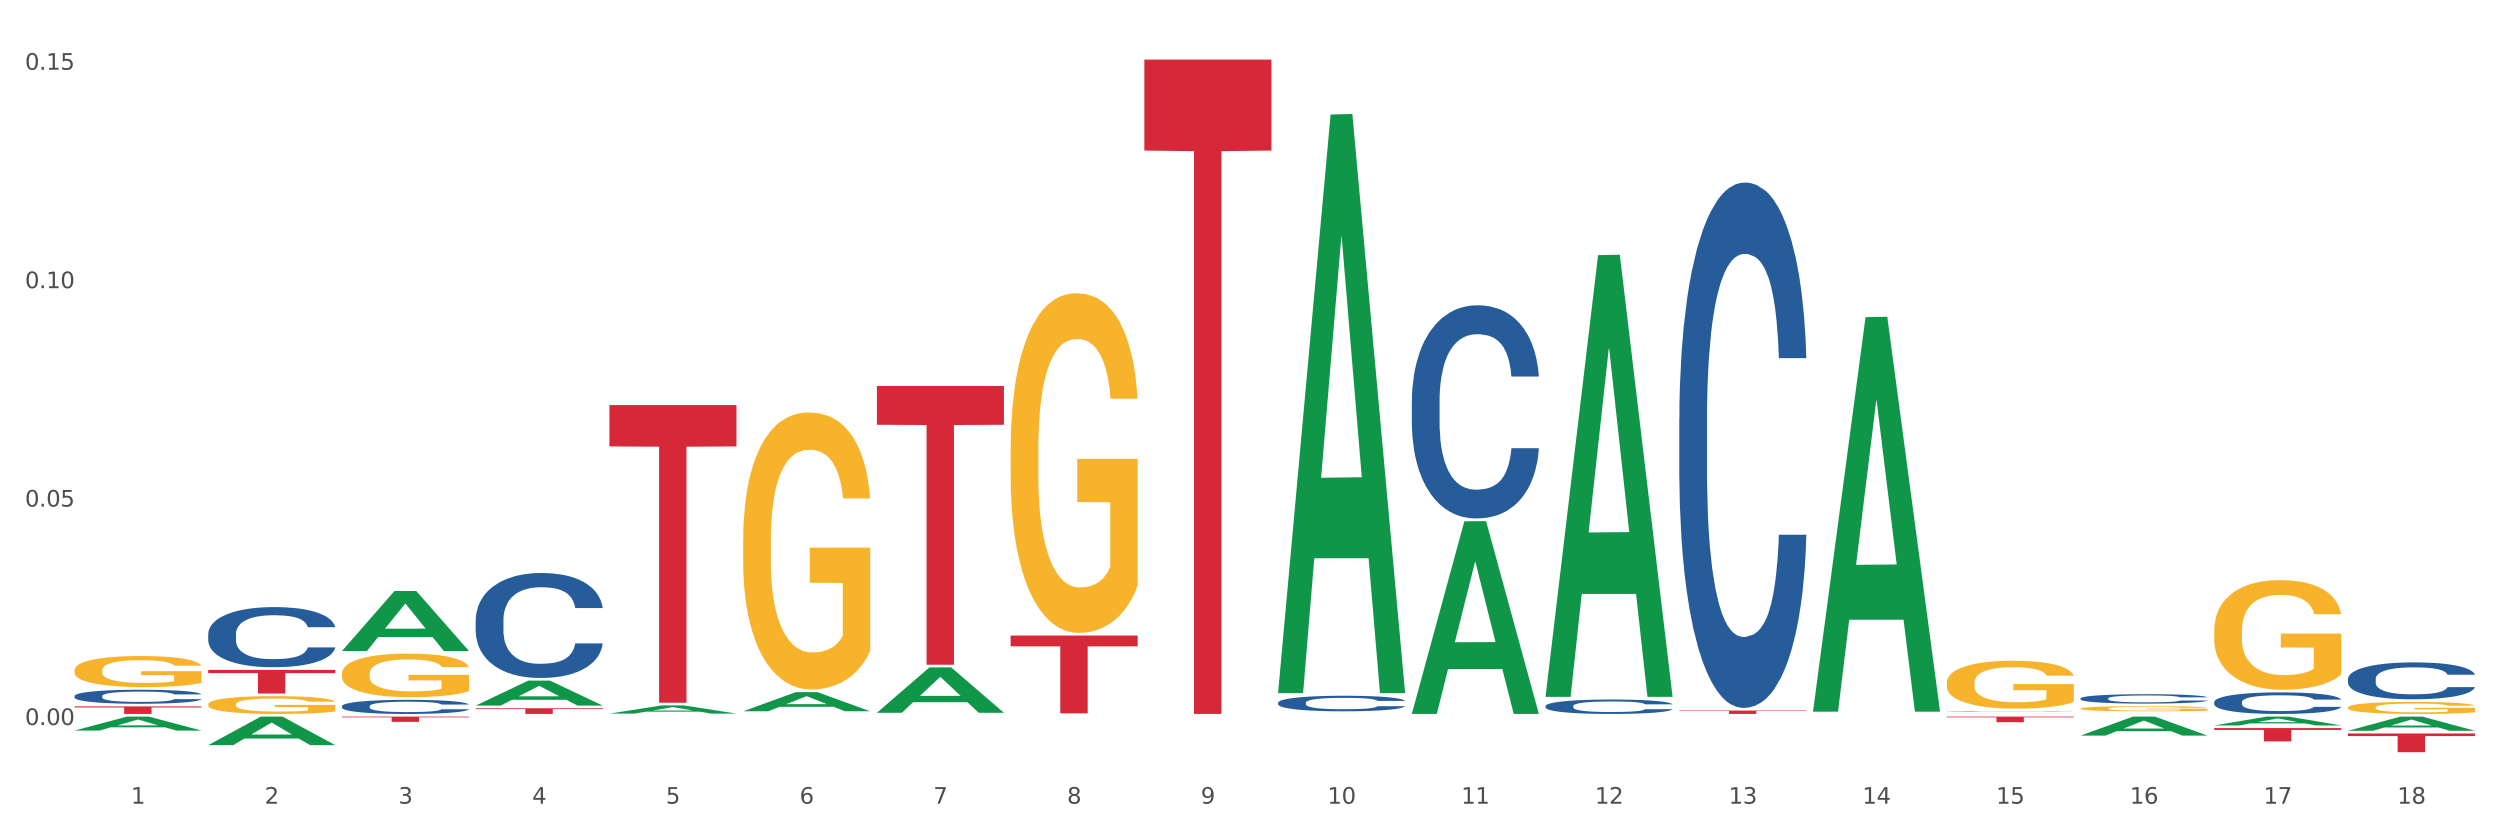 <?xml version="1.0" encoding="utf-8" standalone="no"?>
<!DOCTYPE svg PUBLIC "-//W3C//DTD SVG 1.1//EN"
  "http://www.w3.org/Graphics/SVG/1.1/DTD/svg11.dtd">
<svg xmlns:xlink="http://www.w3.org/1999/xlink" width="1080pt" height="360pt" viewBox="0 0 1080 360" xmlns="http://www.w3.org/2000/svg" version="1.1">
 <rect x="0" y="0" width="1080" height="360" fill="#333333" stroke="none"/>
 <defs>
  <style type="text/css">*{stroke-linejoin: round; stroke-linecap: butt}</style>
 </defs>
 <g id="figure_1">
  <g id="patch_1">
   <path d="M 0 360 
L 1080 360 
L 1080 0 
L 0 0 
z
" style="fill: #ffffff; stroke: #ffffff; stroke-linejoin: miter"/>
  </g>
  <g id="axes_1">
   <g id="matplotlib.axis_1">
    <g id="xtick_1">
     <g id="text_1">
      <!-- 1 -->
      <g style="fill: #4d4d4d" transform="translate(56.563 347.204) scale(0.096 -0.096)">
       <defs>
        <path id="DejaVuSans-31" d="M 794 531 
L 1825 531 
L 1825 4091 
L 703 3866 
L 703 4441 
L 1819 4666 
L 2450 4666 
L 2450 531 
L 3481 531 
L 3481 0 
L 794 0 
L 794 531 
z
" transform="scale(0.016)"/>
       </defs>
       <use xlink:href="#DejaVuSans-31"/>
      </g>
     </g>
    </g>
    <g id="xtick_2">
     <g id="text_2">
      <!-- 2 -->
      <g style="fill: #4d4d4d" transform="translate(114.336 347.204) scale(0.096 -0.096)">
       <defs>
        <path id="DejaVuSans-32" d="M 1228 531 
L 3431 531 
L 3431 0 
L 469 0 
L 469 531 
Q 828 903 1448 1529 
Q 2069 2156 2228 2338 
Q 2531 2678 2651 2914 
Q 2772 3150 2772 3378 
Q 2772 3750 2511 3984 
Q 2250 4219 1831 4219 
Q 1534 4219 1204 4116 
Q 875 4013 500 3803 
L 500 4441 
Q 881 4594 1212 4672 
Q 1544 4750 1819 4750 
Q 2544 4750 2975 4387 
Q 3406 4025 3406 3419 
Q 3406 3131 3298 2873 
Q 3191 2616 2906 2266 
Q 2828 2175 2409 1742 
Q 1991 1309 1228 531 
z
" transform="scale(0.016)"/>
       </defs>
       <use xlink:href="#DejaVuSans-32"/>
      </g>
     </g>
    </g>
    <g id="xtick_3">
     <g id="text_3">
      <!-- 3 -->
      <g style="fill: #4d4d4d" transform="translate(172.109 347.204) scale(0.096 -0.096)">
       <defs>
        <path id="DejaVuSans-33" d="M 2597 2516 
Q 3050 2419 3304 2112 
Q 3559 1806 3559 1356 
Q 3559 666 3084 287 
Q 2609 -91 1734 -91 
Q 1441 -91 1130 -33 
Q 819 25 488 141 
L 488 750 
Q 750 597 1062 519 
Q 1375 441 1716 441 
Q 2309 441 2620 675 
Q 2931 909 2931 1356 
Q 2931 1769 2642 2001 
Q 2353 2234 1838 2234 
L 1294 2234 
L 1294 2753 
L 1863 2753 
Q 2328 2753 2575 2939 
Q 2822 3125 2822 3475 
Q 2822 3834 2567 4026 
Q 2313 4219 1838 4219 
Q 1578 4219 1281 4162 
Q 984 4106 628 3988 
L 628 4550 
Q 988 4650 1302 4700 
Q 1616 4750 1894 4750 
Q 2613 4750 3031 4423 
Q 3450 4097 3450 3541 
Q 3450 3153 3228 2886 
Q 3006 2619 2597 2516 
z
" transform="scale(0.016)"/>
       </defs>
       <use xlink:href="#DejaVuSans-33"/>
      </g>
     </g>
    </g>
    <g id="xtick_4">
     <g id="text_4">
      <!-- 4 -->
      <g style="fill: #4d4d4d" transform="translate(229.882 347.204) scale(0.096 -0.096)">
       <defs>
        <path id="DejaVuSans-34" d="M 2419 4116 
L 825 1625 
L 2419 1625 
L 2419 4116 
z
M 2253 4666 
L 3047 4666 
L 3047 1625 
L 3713 1625 
L 3713 1100 
L 3047 1100 
L 3047 0 
L 2419 0 
L 2419 1100 
L 313 1100 
L 313 1709 
L 2253 4666 
z
" transform="scale(0.016)"/>
       </defs>
       <use xlink:href="#DejaVuSans-34"/>
      </g>
     </g>
    </g>
    <g id="xtick_5">
     <g id="text_5">
      <!-- 5 -->
      <g style="fill: #4d4d4d" transform="translate(287.655 347.204) scale(0.096 -0.096)">
       <defs>
        <path id="DejaVuSans-35" d="M 691 4666 
L 3169 4666 
L 3169 4134 
L 1269 4134 
L 1269 2991 
Q 1406 3038 1543 3061 
Q 1681 3084 1819 3084 
Q 2600 3084 3056 2656 
Q 3513 2228 3513 1497 
Q 3513 744 3044 326 
Q 2575 -91 1722 -91 
Q 1428 -91 1123 -41 
Q 819 9 494 109 
L 494 744 
Q 775 591 1075 516 
Q 1375 441 1709 441 
Q 2250 441 2565 725 
Q 2881 1009 2881 1497 
Q 2881 1984 2565 2268 
Q 2250 2553 1709 2553 
Q 1456 2553 1204 2497 
Q 953 2441 691 2322 
L 691 4666 
z
" transform="scale(0.016)"/>
       </defs>
       <use xlink:href="#DejaVuSans-35"/>
      </g>
     </g>
    </g>
    <g id="xtick_6">
     <g id="text_6">
      <!-- 6 -->
      <g style="fill: #4d4d4d" transform="translate(345.428 347.204) scale(0.096 -0.096)">
       <defs>
        <path id="DejaVuSans-36" d="M 2113 2584 
Q 1688 2584 1439 2293 
Q 1191 2003 1191 1497 
Q 1191 994 1439 701 
Q 1688 409 2113 409 
Q 2538 409 2786 701 
Q 3034 994 3034 1497 
Q 3034 2003 2786 2293 
Q 2538 2584 2113 2584 
z
M 3366 4563 
L 3366 3988 
Q 3128 4100 2886 4159 
Q 2644 4219 2406 4219 
Q 1781 4219 1451 3797 
Q 1122 3375 1075 2522 
Q 1259 2794 1537 2939 
Q 1816 3084 2150 3084 
Q 2853 3084 3261 2657 
Q 3669 2231 3669 1497 
Q 3669 778 3244 343 
Q 2819 -91 2113 -91 
Q 1303 -91 875 529 
Q 447 1150 447 2328 
Q 447 3434 972 4092 
Q 1497 4750 2381 4750 
Q 2619 4750 2861 4703 
Q 3103 4656 3366 4563 
z
" transform="scale(0.016)"/>
       </defs>
       <use xlink:href="#DejaVuSans-36"/>
      </g>
     </g>
    </g>
    <g id="xtick_7">
     <g id="text_7">
      <!-- 7 -->
      <g style="fill: #4d4d4d" transform="translate(403.201 347.204) scale(0.096 -0.096)">
       <defs>
        <path id="DejaVuSans-37" d="M 525 4666 
L 3525 4666 
L 3525 4397 
L 1831 0 
L 1172 0 
L 2766 4134 
L 525 4134 
L 525 4666 
z
" transform="scale(0.016)"/>
       </defs>
       <use xlink:href="#DejaVuSans-37"/>
      </g>
     </g>
    </g>
    <g id="xtick_8">
     <g id="text_8">
      <!-- 8 -->
      <g style="fill: #4d4d4d" transform="translate(460.974 347.204) scale(0.096 -0.096)">
       <defs>
        <path id="DejaVuSans-38" d="M 2034 2216 
Q 1584 2216 1326 1975 
Q 1069 1734 1069 1313 
Q 1069 891 1326 650 
Q 1584 409 2034 409 
Q 2484 409 2743 651 
Q 3003 894 3003 1313 
Q 3003 1734 2745 1975 
Q 2488 2216 2034 2216 
z
M 1403 2484 
Q 997 2584 770 2862 
Q 544 3141 544 3541 
Q 544 4100 942 4425 
Q 1341 4750 2034 4750 
Q 2731 4750 3128 4425 
Q 3525 4100 3525 3541 
Q 3525 3141 3298 2862 
Q 3072 2584 2669 2484 
Q 3125 2378 3379 2068 
Q 3634 1759 3634 1313 
Q 3634 634 3220 271 
Q 2806 -91 2034 -91 
Q 1263 -91 848 271 
Q 434 634 434 1313 
Q 434 1759 690 2068 
Q 947 2378 1403 2484 
z
M 1172 3481 
Q 1172 3119 1398 2916 
Q 1625 2713 2034 2713 
Q 2441 2713 2670 2916 
Q 2900 3119 2900 3481 
Q 2900 3844 2670 4047 
Q 2441 4250 2034 4250 
Q 1625 4250 1398 4047 
Q 1172 3844 1172 3481 
z
" transform="scale(0.016)"/>
       </defs>
       <use xlink:href="#DejaVuSans-38"/>
      </g>
     </g>
    </g>
    <g id="xtick_9">
     <g id="text_9">
      <!-- 9 -->
      <g style="fill: #4d4d4d" transform="translate(518.747 347.204) scale(0.096 -0.096)">
       <defs>
        <path id="DejaVuSans-39" d="M 703 97 
L 703 672 
Q 941 559 1184 500 
Q 1428 441 1663 441 
Q 2288 441 2617 861 
Q 2947 1281 2994 2138 
Q 2813 1869 2534 1725 
Q 2256 1581 1919 1581 
Q 1219 1581 811 2004 
Q 403 2428 403 3163 
Q 403 3881 828 4315 
Q 1253 4750 1959 4750 
Q 2769 4750 3195 4129 
Q 3622 3509 3622 2328 
Q 3622 1225 3098 567 
Q 2575 -91 1691 -91 
Q 1453 -91 1209 -44 
Q 966 3 703 97 
z
M 1959 2075 
Q 2384 2075 2632 2365 
Q 2881 2656 2881 3163 
Q 2881 3666 2632 3958 
Q 2384 4250 1959 4250 
Q 1534 4250 1286 3958 
Q 1038 3666 1038 3163 
Q 1038 2656 1286 2365 
Q 1534 2075 1959 2075 
z
" transform="scale(0.016)"/>
       </defs>
       <use xlink:href="#DejaVuSans-39"/>
      </g>
     </g>
    </g>
    <g id="xtick_10">
     <g id="text_10">
      <!-- 10 -->
      <g style="fill: #4d4d4d" transform="translate(573.466 347.204) scale(0.096 -0.096)">
       <defs>
        <path id="DejaVuSans-30" d="M 2034 4250 
Q 1547 4250 1301 3770 
Q 1056 3291 1056 2328 
Q 1056 1369 1301 889 
Q 1547 409 2034 409 
Q 2525 409 2770 889 
Q 3016 1369 3016 2328 
Q 3016 3291 2770 3770 
Q 2525 4250 2034 4250 
z
M 2034 4750 
Q 2819 4750 3233 4129 
Q 3647 3509 3647 2328 
Q 3647 1150 3233 529 
Q 2819 -91 2034 -91 
Q 1250 -91 836 529 
Q 422 1150 422 2328 
Q 422 3509 836 4129 
Q 1250 4750 2034 4750 
z
" transform="scale(0.016)"/>
       </defs>
       <use xlink:href="#DejaVuSans-31"/>
       <use xlink:href="#DejaVuSans-30" transform="translate(63.623 0)"/>
      </g>
     </g>
    </g>
    <g id="xtick_11">
     <g id="text_11">
      <!-- 11 -->
      <g style="fill: #4d4d4d" transform="translate(631.239 347.204) scale(0.096 -0.096)">
       <use xlink:href="#DejaVuSans-31"/>
       <use xlink:href="#DejaVuSans-31" transform="translate(63.623 0)"/>
      </g>
     </g>
    </g>
    <g id="xtick_12">
     <g id="text_12">
      <!-- 12 -->
      <g style="fill: #4d4d4d" transform="translate(689.012 347.204) scale(0.096 -0.096)">
       <use xlink:href="#DejaVuSans-31"/>
       <use xlink:href="#DejaVuSans-32" transform="translate(63.623 0)"/>
      </g>
     </g>
    </g>
    <g id="xtick_13">
     <g id="text_13">
      <!-- 13 -->
      <g style="fill: #4d4d4d" transform="translate(746.785 347.204) scale(0.096 -0.096)">
       <use xlink:href="#DejaVuSans-31"/>
       <use xlink:href="#DejaVuSans-33" transform="translate(63.623 0)"/>
      </g>
     </g>
    </g>
    <g id="xtick_14">
     <g id="text_14">
      <!-- 14 -->
      <g style="fill: #4d4d4d" transform="translate(804.558 347.204) scale(0.096 -0.096)">
       <use xlink:href="#DejaVuSans-31"/>
       <use xlink:href="#DejaVuSans-34" transform="translate(63.623 0)"/>
      </g>
     </g>
    </g>
    <g id="xtick_15">
     <g id="text_15">
      <!-- 15 -->
      <g style="fill: #4d4d4d" transform="translate(862.331 347.204) scale(0.096 -0.096)">
       <use xlink:href="#DejaVuSans-31"/>
       <use xlink:href="#DejaVuSans-35" transform="translate(63.623 0)"/>
      </g>
     </g>
    </g>
    <g id="xtick_16">
     <g id="text_16">
      <!-- 16 -->
      <g style="fill: #4d4d4d" transform="translate(920.104 347.204) scale(0.096 -0.096)">
       <use xlink:href="#DejaVuSans-31"/>
       <use xlink:href="#DejaVuSans-36" transform="translate(63.623 0)"/>
      </g>
     </g>
    </g>
    <g id="xtick_17">
     <g id="text_17">
      <!-- 17 -->
      <g style="fill: #4d4d4d" transform="translate(977.877 347.204) scale(0.096 -0.096)">
       <use xlink:href="#DejaVuSans-31"/>
       <use xlink:href="#DejaVuSans-37" transform="translate(63.623 0)"/>
      </g>
     </g>
    </g>
    <g id="xtick_18">
     <g id="text_18">
      <!-- 18 -->
      <g style="fill: #4d4d4d" transform="translate(1035.65 347.204) scale(0.096 -0.096)">
       <use xlink:href="#DejaVuSans-31"/>
       <use xlink:href="#DejaVuSans-38" transform="translate(63.623 0)"/>
      </g>
     </g>
    </g>
    <g id="xtick_19"/>
    <g id="xtick_20"/>
    <g id="xtick_21"/>
    <g id="xtick_22"/>
    <g id="xtick_23"/>
    <g id="xtick_24"/>
    <g id="xtick_25"/>
    <g id="xtick_26"/>
    <g id="xtick_27"/>
    <g id="xtick_28"/>
    <g id="xtick_29"/>
    <g id="xtick_30"/>
    <g id="xtick_31"/>
    <g id="xtick_32"/>
    <g id="xtick_33"/>
    <g id="xtick_34"/>
    <g id="xtick_35"/>
   </g>
   <g id="matplotlib.axis_2">
    <g id="ytick_1">
     <g id="text_19">
      <!-- 0.00 -->
      <g style="fill: #4d4d4d" transform="translate(10.8 313.21) scale(0.096 -0.096)">
       <defs>
        <path id="DejaVuSans-2e" d="M 684 794 
L 1344 794 
L 1344 0 
L 684 0 
L 684 794 
z
" transform="scale(0.016)"/>
       </defs>
       <use xlink:href="#DejaVuSans-30"/>
       <use xlink:href="#DejaVuSans-2e" transform="translate(63.623 0)"/>
       <use xlink:href="#DejaVuSans-30" transform="translate(95.41 0)"/>
       <use xlink:href="#DejaVuSans-30" transform="translate(159.033 0)"/>
      </g>
     </g>
    </g>
    <g id="ytick_2">
     <g id="text_20">
      <!-- 0.05 -->
      <g style="fill: #4d4d4d" transform="translate(10.8 218.851) scale(0.096 -0.096)">
       <use xlink:href="#DejaVuSans-30"/>
       <use xlink:href="#DejaVuSans-2e" transform="translate(63.623 0)"/>
       <use xlink:href="#DejaVuSans-30" transform="translate(95.41 0)"/>
       <use xlink:href="#DejaVuSans-35" transform="translate(159.033 0)"/>
      </g>
     </g>
    </g>
    <g id="ytick_3">
     <g id="text_21">
      <!-- 0.10 -->
      <g style="fill: #4d4d4d" transform="translate(10.8 124.492) scale(0.096 -0.096)">
       <use xlink:href="#DejaVuSans-30"/>
       <use xlink:href="#DejaVuSans-2e" transform="translate(63.623 0)"/>
       <use xlink:href="#DejaVuSans-31" transform="translate(95.41 0)"/>
       <use xlink:href="#DejaVuSans-30" transform="translate(159.033 0)"/>
      </g>
     </g>
    </g>
    <g id="ytick_4">
     <g id="text_22">
      <!-- 0.15 -->
      <g style="fill: #4d4d4d" transform="translate(10.8 30.133) scale(0.096 -0.096)">
       <use xlink:href="#DejaVuSans-30"/>
       <use xlink:href="#DejaVuSans-2e" transform="translate(63.623 0)"/>
       <use xlink:href="#DejaVuSans-31" transform="translate(95.41 0)"/>
       <use xlink:href="#DejaVuSans-35" transform="translate(159.033 0)"/>
      </g>
     </g>
    </g>
    <g id="ytick_5"/>
    <g id="ytick_6"/>
    <g id="ytick_7"/>
   </g>
   <g id="PolyCollection_1">
    <path d="M 32.175 315.596 
L 32.232 315.59 
L 54.864 309.568 
L 64.257 309.563 
L 87.059 315.607 
L 76.196 315.607 
L 71.273 314.2 
L 47.905 314.2 
L 47.735 314.222 
L 42.982 315.607 
L 32.175 315.607 
L 32.175 315.596 
L 50.847 313.36 
L 68.331 313.354 
L 59.674 310.851 
L 59.561 310.84 
L 59.447 310.857 
L 50.79 313.354 
L 50.847 313.36 
L 32.175 315.596 
z
" clip-path="url(#p7b16a182d9)" style="fill: #109648"/>
    <path d="M 89.948 321.886 
L 90.005 321.874 
L 112.637 309.574 
L 122.03 309.563 
L 144.832 321.909 
L 133.969 321.909 
L 129.046 319.034 
L 105.678 319.034 
L 105.508 319.08 
L 100.755 321.909 
L 89.948 321.909 
L 89.948 321.886 
L 108.62 317.318 
L 126.104 317.306 
L 117.447 312.194 
L 117.334 312.171 
L 117.22 312.206 
L 108.563 317.306 
L 108.62 317.318 
L 89.948 321.886 
z
" clip-path="url(#p7b16a182d9)" style="fill: #109648"/>
    <path d="M 89.948 289.379 
L 144.832 289.379 
L 144.832 290.8 
L 123.243 290.809 
L 123.243 299.604 
L 111.407 299.604 
L 111.407 290.809 
L 89.948 290.8 
L 89.948 289.388 
L 89.948 289.379 
z
" clip-path="url(#p7b16a182d9)" style="fill: #d62839"/>
    <path d="M 32.175 305.167 
L 87.059 305.167 
L 87.059 305.62 
L 65.47 305.623 
L 65.47 308.427 
L 53.635 308.427 
L 53.635 305.623 
L 32.175 305.62 
L 32.175 305.17 
L 32.175 305.167 
z
" clip-path="url(#p7b16a182d9)" style="fill: #d62839"/>
    <path d="M 147.721 309.563 
L 202.605 309.563 
L 202.605 309.879 
L 181.016 309.881 
L 181.016 311.839 
L 169.18 311.839 
L 169.18 309.881 
L 147.721 309.879 
L 147.721 309.565 
L 147.721 309.563 
z
" clip-path="url(#p7b16a182d9)" style="fill: #d62839"/>
    <path d="M 898.77 317.771 
L 898.826 317.763 
L 921.459 309.57 
L 930.852 309.563 
L 953.654 317.787 
L 942.79 317.787 
L 937.868 315.871 
L 914.499 315.871 
L 914.33 315.902 
L 909.577 317.787 
L 898.77 317.787 
L 898.77 317.771 
L 917.442 314.729 
L 934.925 314.721 
L 926.268 311.315 
L 926.155 311.3 
L 926.042 311.323 
L 917.385 314.721 
L 917.442 314.729 
L 898.77 317.771 
z
" clip-path="url(#p7b16a182d9)" style="fill: #109648"/>
    <path d="M 783.224 307.123 
L 783.28 306.963 
L 805.913 137.001 
L 815.306 136.841 
L 838.108 307.443 
L 827.244 307.443 
L 822.322 267.716 
L 798.953 267.716 
L 798.784 268.357 
L 794.031 307.443 
L 783.224 307.443 
L 783.224 307.123 
L 801.896 244.008 
L 819.38 243.848 
L 810.722 173.204 
L 810.609 172.884 
L 810.496 173.364 
L 801.839 243.848 
L 801.896 244.008 
L 783.224 307.123 
z
" clip-path="url(#p7b16a182d9)" style="fill: #109648"/>
    <path d="M 667.678 300.701 
L 667.734 300.521 
L 690.367 110.22 
L 699.76 110.041 
L 722.562 301.059 
L 711.698 301.059 
L 706.776 256.578 
L 683.408 256.578 
L 683.238 257.296 
L 678.485 301.059 
L 667.678 301.059 
L 667.678 300.701 
L 686.35 230.033 
L 703.834 229.853 
L 695.177 150.756 
L 695.063 150.397 
L 694.95 150.935 
L 686.293 229.853 
L 686.35 230.033 
L 667.678 300.701 
z
" clip-path="url(#p7b16a182d9)" style="fill: #109648"/>
    <path d="M 609.905 308.271 
L 609.961 308.193 
L 632.594 225.19 
L 641.987 225.111 
L 664.789 308.427 
L 653.925 308.427 
L 649.003 289.026 
L 625.635 289.026 
L 625.465 289.339 
L 620.712 308.427 
L 609.905 308.427 
L 609.905 308.271 
L 628.577 277.448 
L 646.061 277.37 
L 637.404 242.87 
L 637.29 242.713 
L 637.177 242.948 
L 628.52 277.37 
L 628.577 277.448 
L 609.905 308.271 
z
" clip-path="url(#p7b16a182d9)" style="fill: #109648"/>
    <path d="M 552.132 298.956 
L 552.188 298.721 
L 574.821 49.47 
L 584.214 49.235 
L 607.016 299.426 
L 596.152 299.426 
L 591.23 241.166 
L 567.862 241.166 
L 567.692 242.105 
L 562.939 299.426 
L 552.132 299.426 
L 552.132 298.956 
L 570.804 206.397 
L 588.288 206.163 
L 579.631 102.562 
L 579.517 102.093 
L 579.404 102.797 
L 570.747 206.163 
L 570.804 206.397 
L 552.132 298.956 
z
" clip-path="url(#p7b16a182d9)" style="fill: #109648"/>
    <path d="M 725.451 306.955 
L 780.335 306.955 
L 780.335 307.158 
L 758.746 307.159 
L 758.746 308.415 
L 746.91 308.415 
L 746.91 307.159 
L 725.451 307.158 
L 725.451 306.956 
L 725.451 306.955 
z
" clip-path="url(#p7b16a182d9)" style="fill: #d62839"/>
    <path d="M 494.359 25.759 
L 549.243 25.759 
L 549.243 65.041 
L 527.654 65.306 
L 527.654 308.427 
L 515.818 308.427 
L 515.818 65.306 
L 494.359 65.041 
L 494.359 26.025 
L 494.359 25.759 
z
" clip-path="url(#p7b16a182d9)" style="fill: #d62839"/>
    <path d="M 436.586 274.557 
L 491.47 274.557 
L 491.47 279.226 
L 469.881 279.257 
L 469.881 308.153 
L 458.045 308.153 
L 458.045 279.257 
L 436.586 279.226 
L 436.586 274.589 
L 436.586 274.557 
z
" clip-path="url(#p7b16a182d9)" style="fill: #d62839"/>
    <path d="M 378.813 166.765 
L 433.697 166.765 
L 433.697 183.495 
L 412.108 183.608 
L 412.108 287.157 
L 400.272 287.157 
L 400.272 183.608 
L 378.813 183.495 
L 378.813 166.878 
L 378.813 166.765 
z
" clip-path="url(#p7b16a182d9)" style="fill: #d62839"/>
    <path d="M 263.267 174.989 
L 318.151 174.989 
L 318.151 192.859 
L 296.562 192.98 
L 296.562 303.584 
L 284.726 303.584 
L 284.726 192.98 
L 263.267 192.859 
L 263.267 175.109 
L 263.267 174.989 
z
" clip-path="url(#p7b16a182d9)" style="fill: #d62839"/>
    <path d="M 205.494 305.966 
L 260.378 305.966 
L 260.378 306.308 
L 238.789 306.311 
L 238.789 308.427 
L 226.953 308.427 
L 226.953 306.311 
L 205.494 306.308 
L 205.494 305.969 
L 205.494 305.966 
z
" clip-path="url(#p7b16a182d9)" style="fill: #d62839"/>
    <path d="M 1014.316 316.846 
L 1069.2 316.846 
L 1069.2 317.972 
L 1047.61 317.98 
L 1047.61 324.95 
L 1035.775 324.95 
L 1035.775 317.98 
L 1014.316 317.972 
L 1014.316 316.854 
L 1014.316 316.846 
z
" clip-path="url(#p7b16a182d9)" style="fill: #d62839"/>
    <path d="M 956.543 314.524 
L 1011.427 314.524 
L 1011.427 315.324 
L 989.837 315.33 
L 989.837 320.282 
L 978.002 320.282 
L 978.002 315.33 
L 956.543 315.324 
L 956.543 314.53 
L 956.543 314.524 
z
" clip-path="url(#p7b16a182d9)" style="fill: #d62839"/>
    <path d="M 898.77 308.412 
L 953.654 308.412 
L 953.654 308.414 
L 932.064 308.414 
L 932.064 308.427 
L 920.229 308.427 
L 920.229 308.414 
L 898.77 308.414 
L 898.77 308.412 
L 898.77 308.412 
z
" clip-path="url(#p7b16a182d9)" style="fill: #d62839"/>
    <path d="M 840.997 309.563 
L 895.881 309.563 
L 895.881 309.898 
L 874.291 309.9 
L 874.291 311.976 
L 862.456 311.976 
L 862.456 309.9 
L 840.997 309.898 
L 840.997 309.565 
L 840.997 309.563 
z
" clip-path="url(#p7b16a182d9)" style="fill: #d62839"/>
    <path d="M 956.543 313.382 
L 956.599 313.378 
L 979.232 309.566 
L 988.625 309.563 
L 1011.427 313.389 
L 1000.563 313.389 
L 995.641 312.498 
L 972.272 312.498 
L 972.103 312.512 
L 967.35 313.389 
L 956.543 313.389 
L 956.543 313.382 
L 975.215 311.966 
L 992.698 311.963 
L 984.041 310.378 
L 983.928 310.371 
L 983.815 310.382 
L 975.158 311.963 
L 975.215 311.966 
L 956.543 313.382 
z
" clip-path="url(#p7b16a182d9)" style="fill: #109648"/>
    <path d="M 1014.316 315.7 
L 1014.372 315.694 
L 1037.005 309.568 
L 1046.398 309.563 
L 1069.2 315.711 
L 1058.336 315.711 
L 1053.414 314.279 
L 1030.045 314.279 
L 1029.876 314.302 
L 1025.123 315.711 
L 1014.316 315.711 
L 1014.316 315.7 
L 1032.988 313.425 
L 1050.471 313.419 
L 1041.814 310.873 
L 1041.701 310.862 
L 1041.588 310.879 
L 1032.931 313.419 
L 1032.988 313.425 
L 1014.316 315.7 
z
" clip-path="url(#p7b16a182d9)" style="fill: #109648"/>
    <path d="M 956.543 272.506 
L 956.607 272.462 
L 956.607 270.906 
L 956.737 269.565 
L 957.385 266.323 
L 958.357 263.642 
L 959.07 262.215 
L 959.783 261.048 
L 960.625 259.88 
L 961.662 258.669 
L 963.541 256.897 
L 964.707 255.989 
L 966.133 255.037 
L 968.725 253.654 
L 970.604 252.876 
L 972.548 252.227 
L 975.723 251.449 
L 977.797 251.103 
L 980 250.843 
L 982.656 250.67 
L 984.665 250.627 
L 989.072 250.757 
L 992.83 251.146 
L 994.644 251.449 
L 996.977 251.968 
L 998.208 252.314 
L 1000.217 253.005 
L 1002.29 253.913 
L 1003.716 254.692 
L 1005.854 256.162 
L 1007.474 257.632 
L 1008.965 259.448 
L 1009.742 260.702 
L 1010.325 261.869 
L 1010.844 263.209 
L 1011.362 265.328 
L 999.698 265.328 
L 999.245 263.815 
L 998.532 262.388 
L 997.495 261.004 
L 996.588 260.14 
L 995.033 259.059 
L 993.607 258.367 
L 992.117 257.848 
L 990.303 257.416 
L 988.877 257.199 
L 986.868 257.026 
L 982.916 257.07 
L 980.259 257.416 
L 978.445 257.848 
L 977.278 258.237 
L 976.241 258.669 
L 975.075 259.275 
L 973.714 260.183 
L 972.742 261.004 
L 971.77 262.042 
L 970.993 263.08 
L 970.28 264.29 
L 969.697 265.587 
L 969.243 266.928 
L 968.854 268.571 
L 968.53 271.295 
L 968.53 277.218 
L 968.66 278.559 
L 968.984 280.332 
L 969.373 281.672 
L 970.021 283.272 
L 970.604 284.353 
L 971.706 285.909 
L 972.937 287.206 
L 973.909 288.028 
L 974.881 288.72 
L 976.565 289.671 
L 978.445 290.449 
L 980.065 290.925 
L 982.268 291.357 
L 983.758 291.53 
L 985.054 291.617 
L 988.229 291.617 
L 990.497 291.487 
L 993.024 291.184 
L 994.968 290.795 
L 996.588 290.319 
L 998.403 289.541 
L 999.569 288.806 
L 999.569 279.769 
L 985.313 279.726 
L 985.313 273.716 
L 1011.427 273.716 
L 1011.427 291.357 
L 1010.325 292.265 
L 1009.094 293.087 
L 1007.798 293.822 
L 1005.854 294.73 
L 1003.522 295.594 
L 1001.448 296.2 
L 999.245 296.719 
L 996.653 297.194 
L 993.283 297.627 
L 991.21 297.8 
L 988.618 297.929 
L 985.572 297.973 
L 982.916 297.886 
L 980.324 297.67 
L 977.602 297.281 
L 974.945 296.719 
L 972.937 296.157 
L 970.928 295.465 
L 968.79 294.557 
L 967.105 293.692 
L 965.809 292.914 
L 964.383 291.919 
L 962.828 290.622 
L 961.662 289.455 
L 960.625 288.244 
L 959.523 286.688 
L 958.746 285.347 
L 957.968 283.661 
L 957.515 282.407 
L 956.996 280.461 
L 956.607 277.737 
L 956.543 272.506 
z
" clip-path="url(#p7b16a182d9)" style="fill: #f7b32b"/>
    <path d="M 1014.316 305.632 
L 1014.38 305.627 
L 1014.38 305.456 
L 1014.51 305.309 
L 1015.158 304.953 
L 1016.13 304.659 
L 1016.843 304.502 
L 1017.556 304.374 
L 1018.398 304.246 
L 1019.435 304.113 
L 1021.314 303.918 
L 1022.48 303.819 
L 1023.906 303.714 
L 1026.498 303.562 
L 1028.377 303.477 
L 1030.321 303.406 
L 1033.496 303.32 
L 1035.57 303.282 
L 1037.773 303.254 
L 1040.429 303.235 
L 1042.438 303.23 
L 1046.845 303.244 
L 1050.603 303.287 
L 1052.417 303.32 
L 1054.75 303.377 
L 1055.981 303.415 
L 1057.99 303.491 
L 1060.063 303.591 
L 1061.489 303.676 
L 1063.627 303.838 
L 1065.247 303.999 
L 1066.738 304.198 
L 1067.515 304.336 
L 1068.098 304.464 
L 1068.617 304.611 
L 1069.135 304.844 
L 1057.471 304.844 
L 1057.018 304.678 
L 1056.305 304.521 
L 1055.268 304.369 
L 1054.361 304.274 
L 1052.806 304.156 
L 1051.38 304.08 
L 1049.89 304.023 
L 1048.076 303.975 
L 1046.65 303.951 
L 1044.641 303.932 
L 1040.689 303.937 
L 1038.032 303.975 
L 1036.218 304.023 
L 1035.051 304.065 
L 1034.014 304.113 
L 1032.848 304.179 
L 1031.487 304.279 
L 1030.515 304.369 
L 1029.543 304.483 
L 1028.766 304.597 
L 1028.053 304.73 
L 1027.47 304.872 
L 1027.016 305.019 
L 1026.627 305.2 
L 1026.303 305.499 
L 1026.303 306.149 
L 1026.433 306.296 
L 1026.757 306.491 
L 1027.146 306.638 
L 1027.794 306.814 
L 1028.377 306.932 
L 1029.479 307.103 
L 1030.71 307.245 
L 1031.682 307.336 
L 1032.654 307.412 
L 1034.338 307.516 
L 1036.218 307.601 
L 1037.838 307.654 
L 1040.041 307.701 
L 1041.531 307.72 
L 1042.827 307.73 
L 1046.002 307.73 
L 1048.27 307.715 
L 1050.797 307.682 
L 1052.741 307.639 
L 1054.361 307.587 
L 1056.176 307.502 
L 1057.342 307.421 
L 1057.342 306.429 
L 1043.086 306.424 
L 1043.086 305.765 
L 1069.2 305.765 
L 1069.2 307.701 
L 1068.098 307.801 
L 1066.867 307.891 
L 1065.571 307.972 
L 1063.627 308.071 
L 1061.295 308.166 
L 1059.221 308.233 
L 1057.018 308.29 
L 1054.426 308.342 
L 1051.056 308.389 
L 1048.983 308.408 
L 1046.391 308.423 
L 1043.345 308.427 
L 1040.689 308.418 
L 1038.097 308.394 
L 1035.375 308.351 
L 1032.718 308.29 
L 1030.71 308.228 
L 1028.701 308.152 
L 1026.563 308.052 
L 1024.878 307.957 
L 1023.582 307.872 
L 1022.156 307.763 
L 1020.601 307.62 
L 1019.435 307.492 
L 1018.398 307.359 
L 1017.296 307.189 
L 1016.519 307.041 
L 1015.741 306.856 
L 1015.288 306.719 
L 1014.769 306.505 
L 1014.38 306.206 
L 1014.316 305.632 
z
" clip-path="url(#p7b16a182d9)" style="fill: #f7b32b"/>
    <path d="M 840.997 295.01 
L 841.062 294.991 
L 841.062 294.312 
L 841.191 293.727 
L 841.839 292.312 
L 842.811 291.142 
L 843.524 290.519 
L 844.237 290.009 
L 845.079 289.5 
L 846.116 288.971 
L 847.995 288.198 
L 849.161 287.801 
L 850.587 287.386 
L 853.179 286.782 
L 855.058 286.443 
L 857.002 286.16 
L 860.177 285.82 
L 862.251 285.669 
L 864.454 285.556 
L 867.111 285.48 
L 869.119 285.461 
L 873.526 285.518 
L 877.284 285.688 
L 879.098 285.82 
L 881.431 286.046 
L 882.662 286.197 
L 884.671 286.499 
L 886.744 286.896 
L 888.17 287.235 
L 890.308 287.877 
L 891.928 288.519 
L 893.419 289.311 
L 894.196 289.858 
L 894.779 290.368 
L 895.298 290.953 
L 895.816 291.878 
L 884.153 291.878 
L 883.699 291.217 
L 882.986 290.594 
L 881.949 289.99 
L 881.042 289.613 
L 879.487 289.141 
L 878.061 288.839 
L 876.571 288.613 
L 874.757 288.424 
L 873.331 288.33 
L 871.322 288.254 
L 867.37 288.273 
L 864.713 288.424 
L 862.899 288.613 
L 861.732 288.783 
L 860.695 288.971 
L 859.529 289.236 
L 858.168 289.632 
L 857.196 289.99 
L 856.224 290.443 
L 855.447 290.896 
L 854.734 291.425 
L 854.151 291.991 
L 853.697 292.576 
L 853.308 293.293 
L 852.984 294.482 
L 852.984 297.067 
L 853.114 297.652 
L 853.438 298.426 
L 853.827 299.011 
L 854.475 299.709 
L 855.058 300.181 
L 856.16 300.86 
L 857.391 301.426 
L 858.363 301.785 
L 859.335 302.087 
L 861.019 302.502 
L 862.899 302.841 
L 864.519 303.049 
L 866.722 303.238 
L 868.212 303.313 
L 869.508 303.351 
L 872.683 303.351 
L 874.951 303.294 
L 877.478 303.162 
L 879.422 302.992 
L 881.042 302.785 
L 882.857 302.445 
L 884.023 302.124 
L 884.023 298.18 
L 869.767 298.161 
L 869.767 295.538 
L 895.881 295.538 
L 895.881 303.238 
L 894.779 303.634 
L 893.548 303.993 
L 892.252 304.313 
L 890.308 304.71 
L 887.976 305.087 
L 885.902 305.351 
L 883.699 305.578 
L 881.107 305.785 
L 877.737 305.974 
L 875.664 306.049 
L 873.072 306.106 
L 870.026 306.125 
L 867.37 306.087 
L 864.778 305.993 
L 862.056 305.823 
L 859.4 305.578 
L 857.391 305.332 
L 855.382 305.03 
L 853.244 304.634 
L 851.559 304.257 
L 850.263 303.917 
L 848.837 303.483 
L 847.282 302.917 
L 846.116 302.407 
L 845.079 301.879 
L 843.977 301.2 
L 843.2 300.615 
L 842.422 299.879 
L 841.969 299.331 
L 841.45 298.482 
L 841.062 297.293 
L 840.997 295.01 
z
" clip-path="url(#p7b16a182d9)" style="fill: #f7b32b"/>
    <path d="M 205.494 309.564 
L 205.559 309.564 
L 205.559 309.564 
L 205.688 309.564 
L 206.336 309.564 
L 207.308 309.563 
L 208.021 309.563 
L 208.734 309.563 
L 209.576 309.563 
L 210.613 309.563 
L 212.492 309.563 
L 213.659 309.563 
L 215.084 309.563 
L 217.676 309.563 
L 219.555 309.563 
L 221.499 309.563 
L 224.674 309.563 
L 226.748 309.563 
L 228.951 309.563 
L 231.608 309.563 
L 233.616 309.563 
L 238.023 309.563 
L 241.781 309.563 
L 243.595 309.563 
L 245.928 309.563 
L 247.159 309.563 
L 249.168 309.563 
L 251.242 309.563 
L 252.667 309.563 
L 254.806 309.563 
L 256.426 309.563 
L 257.916 309.563 
L 258.694 309.563 
L 259.277 309.563 
L 259.795 309.563 
L 260.313 309.564 
L 248.65 309.564 
L 248.196 309.563 
L 247.483 309.563 
L 246.447 309.563 
L 245.539 309.563 
L 243.984 309.563 
L 242.559 309.563 
L 241.068 309.563 
L 239.254 309.563 
L 237.828 309.563 
L 235.82 309.563 
L 231.867 309.563 
L 229.21 309.563 
L 227.396 309.563 
L 226.229 309.563 
L 225.193 309.563 
L 224.026 309.563 
L 222.666 309.563 
L 221.694 309.563 
L 220.722 309.563 
L 219.944 309.563 
L 219.231 309.564 
L 218.648 309.564 
L 218.194 309.564 
L 217.806 309.564 
L 217.482 309.564 
L 217.482 309.564 
L 217.611 309.565 
L 217.935 309.565 
L 218.324 309.565 
L 218.972 309.565 
L 219.555 309.565 
L 220.657 309.565 
L 221.888 309.565 
L 222.86 309.565 
L 223.832 309.565 
L 225.517 309.565 
L 227.396 309.565 
L 229.016 309.565 
L 231.219 309.565 
L 232.709 309.565 
L 234.005 309.565 
L 237.18 309.565 
L 239.448 309.565 
L 241.975 309.565 
L 243.919 309.565 
L 245.539 309.565 
L 247.354 309.565 
L 248.52 309.565 
L 248.52 309.565 
L 234.264 309.565 
L 234.264 309.564 
L 260.378 309.564 
L 260.378 309.565 
L 259.277 309.565 
L 258.046 309.566 
L 256.75 309.566 
L 254.806 309.566 
L 252.473 309.566 
L 250.399 309.566 
L 248.196 309.566 
L 245.604 309.566 
L 242.235 309.566 
L 240.161 309.566 
L 237.569 309.566 
L 234.524 309.566 
L 231.867 309.566 
L 229.275 309.566 
L 226.553 309.566 
L 223.897 309.566 
L 221.888 309.566 
L 219.879 309.566 
L 217.741 309.566 
L 216.056 309.566 
L 214.76 309.566 
L 213.335 309.565 
L 211.779 309.565 
L 210.613 309.565 
L 209.576 309.565 
L 208.475 309.565 
L 207.697 309.565 
L 206.92 309.565 
L 206.466 309.565 
L 205.948 309.565 
L 205.559 309.564 
L 205.494 309.564 
z
" clip-path="url(#p7b16a182d9)" style="fill: #f7b32b"/>
    <path d="M 321.04 233.491 
L 321.105 233.382 
L 321.105 229.447 
L 321.234 226.058 
L 321.882 217.86 
L 322.854 211.083 
L 323.567 207.476 
L 324.28 204.525 
L 325.122 201.573 
L 326.159 198.513 
L 328.038 194.031 
L 329.205 191.736 
L 330.63 189.331 
L 333.222 185.833 
L 335.101 183.866 
L 337.045 182.226 
L 340.22 180.258 
L 342.294 179.384 
L 344.497 178.728 
L 347.154 178.291 
L 349.162 178.182 
L 353.569 178.51 
L 357.327 179.493 
L 359.141 180.258 
L 361.474 181.57 
L 362.705 182.445 
L 364.714 184.194 
L 366.788 186.489 
L 368.213 188.457 
L 370.352 192.173 
L 371.972 195.889 
L 373.462 200.48 
L 374.239 203.65 
L 374.823 206.601 
L 375.341 209.99 
L 375.859 215.346 
L 364.196 215.346 
L 363.742 211.52 
L 363.029 207.913 
L 361.993 204.415 
L 361.085 202.229 
L 359.53 199.496 
L 358.105 197.748 
L 356.614 196.436 
L 354.8 195.343 
L 353.374 194.796 
L 351.366 194.359 
L 347.413 194.468 
L 344.756 195.343 
L 342.942 196.436 
L 341.775 197.42 
L 340.739 198.513 
L 339.572 200.043 
L 338.212 202.338 
L 337.24 204.415 
L 336.268 207.039 
L 335.49 209.662 
L 334.777 212.723 
L 334.194 216.002 
L 333.74 219.39 
L 333.352 223.544 
L 333.028 230.43 
L 333.028 245.405 
L 333.157 248.794 
L 333.481 253.275 
L 333.87 256.664 
L 334.518 260.708 
L 335.101 263.441 
L 336.203 267.376 
L 337.434 270.655 
L 338.406 272.732 
L 339.378 274.481 
L 341.063 276.886 
L 342.942 278.853 
L 344.562 280.056 
L 346.765 281.149 
L 348.255 281.586 
L 349.551 281.805 
L 352.726 281.805 
L 354.994 281.477 
L 357.521 280.711 
L 359.465 279.728 
L 361.085 278.525 
L 362.9 276.558 
L 364.066 274.7 
L 364.066 251.854 
L 349.81 251.745 
L 349.81 236.552 
L 375.924 236.552 
L 375.924 281.149 
L 374.823 283.444 
L 373.591 285.521 
L 372.296 287.379 
L 370.352 289.675 
L 368.019 291.861 
L 365.945 293.391 
L 363.742 294.703 
L 361.15 295.905 
L 357.781 296.998 
L 355.707 297.435 
L 353.115 297.763 
L 350.07 297.873 
L 347.413 297.654 
L 344.821 297.107 
L 342.099 296.124 
L 339.443 294.703 
L 337.434 293.282 
L 335.425 291.533 
L 333.287 289.237 
L 331.602 287.051 
L 330.306 285.084 
L 328.881 282.57 
L 327.325 279.29 
L 326.159 276.339 
L 325.122 273.279 
L 324.021 269.344 
L 323.243 265.955 
L 322.465 261.692 
L 322.012 258.522 
L 321.493 253.603 
L 321.105 246.717 
L 321.04 233.491 
z
" clip-path="url(#p7b16a182d9)" style="fill: #f7b32b"/>
    <path d="M 552.132 308.425 
L 552.197 308.425 
L 552.197 308.425 
L 552.326 308.424 
L 552.974 308.424 
L 553.946 308.424 
L 554.659 308.424 
L 555.372 308.424 
L 556.214 308.423 
L 557.251 308.423 
L 559.13 308.423 
L 560.296 308.423 
L 561.722 308.423 
L 564.314 308.423 
L 566.193 308.423 
L 568.137 308.423 
L 571.312 308.423 
L 573.386 308.423 
L 575.589 308.423 
L 578.246 308.423 
L 580.254 308.423 
L 584.661 308.423 
L 588.419 308.423 
L 590.233 308.423 
L 592.566 308.423 
L 593.797 308.423 
L 595.806 308.423 
L 597.88 308.423 
L 599.305 308.423 
L 601.443 308.423 
L 603.063 308.423 
L 604.554 308.423 
L 605.331 308.424 
L 605.915 308.424 
L 606.433 308.424 
L 606.951 308.424 
L 595.288 308.424 
L 594.834 308.424 
L 594.121 308.424 
L 593.084 308.424 
L 592.177 308.423 
L 590.622 308.423 
L 589.197 308.423 
L 587.706 308.423 
L 585.892 308.423 
L 584.466 308.423 
L 582.458 308.423 
L 578.505 308.423 
L 575.848 308.423 
L 574.034 308.423 
L 572.867 308.423 
L 571.831 308.423 
L 570.664 308.423 
L 569.303 308.424 
L 568.331 308.424 
L 567.359 308.424 
L 566.582 308.424 
L 565.869 308.424 
L 565.286 308.424 
L 564.832 308.424 
L 564.444 308.424 
L 564.12 308.425 
L 564.12 308.425 
L 564.249 308.425 
L 564.573 308.426 
L 564.962 308.426 
L 565.61 308.426 
L 566.193 308.426 
L 567.295 308.426 
L 568.526 308.426 
L 569.498 308.426 
L 570.47 308.426 
L 572.155 308.427 
L 574.034 308.427 
L 575.654 308.427 
L 577.857 308.427 
L 579.347 308.427 
L 580.643 308.427 
L 583.818 308.427 
L 586.086 308.427 
L 588.613 308.427 
L 590.557 308.427 
L 592.177 308.427 
L 593.992 308.426 
L 595.158 308.426 
L 595.158 308.425 
L 580.902 308.425 
L 580.902 308.425 
L 607.016 308.425 
L 607.016 308.427 
L 605.915 308.427 
L 604.683 308.427 
L 603.387 308.427 
L 601.443 308.427 
L 599.111 308.427 
L 597.037 308.427 
L 594.834 308.427 
L 592.242 308.427 
L 588.873 308.427 
L 586.799 308.427 
L 584.207 308.427 
L 581.162 308.427 
L 578.505 308.427 
L 575.913 308.427 
L 573.191 308.427 
L 570.535 308.427 
L 568.526 308.427 
L 566.517 308.427 
L 564.379 308.427 
L 562.694 308.427 
L 561.398 308.427 
L 559.972 308.427 
L 558.417 308.427 
L 557.251 308.426 
L 556.214 308.426 
L 555.113 308.426 
L 554.335 308.426 
L 553.557 308.426 
L 553.104 308.426 
L 552.585 308.426 
L 552.197 308.425 
L 552.132 308.425 
z
" clip-path="url(#p7b16a182d9)" style="fill: #f7b32b"/>
    <path d="M 89.948 304.292 
L 90.013 304.285 
L 90.013 304.032 
L 90.142 303.815 
L 90.79 303.288 
L 91.762 302.853 
L 92.475 302.621 
L 93.188 302.432 
L 94.03 302.242 
L 95.067 302.045 
L 96.946 301.758 
L 98.113 301.61 
L 99.538 301.456 
L 102.13 301.231 
L 104.009 301.105 
L 105.953 300.999 
L 109.128 300.873 
L 111.202 300.817 
L 113.405 300.775 
L 116.062 300.747 
L 118.071 300.74 
L 122.477 300.761 
L 126.235 300.824 
L 128.049 300.873 
L 130.382 300.957 
L 131.613 301.013 
L 133.622 301.126 
L 135.696 301.273 
L 137.121 301.4 
L 139.26 301.638 
L 140.88 301.877 
L 142.37 302.172 
L 143.148 302.375 
L 143.731 302.565 
L 144.249 302.783 
L 144.768 303.127 
L 133.104 303.127 
L 132.65 302.881 
L 131.937 302.649 
L 130.901 302.425 
L 129.993 302.284 
L 128.438 302.109 
L 127.013 301.996 
L 125.522 301.912 
L 123.708 301.842 
L 122.282 301.807 
L 120.274 301.779 
L 116.321 301.786 
L 113.664 301.842 
L 111.85 301.912 
L 110.684 301.975 
L 109.647 302.045 
L 108.48 302.144 
L 107.12 302.291 
L 106.148 302.425 
L 105.176 302.593 
L 104.398 302.762 
L 103.685 302.958 
L 103.102 303.169 
L 102.648 303.386 
L 102.26 303.653 
L 101.936 304.096 
L 101.936 305.057 
L 102.065 305.275 
L 102.389 305.563 
L 102.778 305.781 
L 103.426 306.04 
L 104.009 306.216 
L 105.111 306.469 
L 106.342 306.679 
L 107.314 306.813 
L 108.286 306.925 
L 109.971 307.079 
L 111.85 307.206 
L 113.47 307.283 
L 115.673 307.353 
L 117.163 307.381 
L 118.459 307.395 
L 121.634 307.395 
L 123.902 307.374 
L 126.43 307.325 
L 128.373 307.262 
L 129.993 307.185 
L 131.808 307.058 
L 132.974 306.939 
L 132.974 305.472 
L 118.719 305.465 
L 118.719 304.489 
L 144.832 304.489 
L 144.832 307.353 
L 143.731 307.501 
L 142.5 307.634 
L 141.204 307.753 
L 139.26 307.901 
L 136.927 308.041 
L 134.853 308.139 
L 132.65 308.224 
L 130.058 308.301 
L 126.689 308.371 
L 124.615 308.399 
L 122.023 308.42 
L 118.978 308.427 
L 116.321 308.413 
L 113.729 308.378 
L 111.007 308.315 
L 108.351 308.224 
L 106.342 308.132 
L 104.333 308.02 
L 102.195 307.873 
L 100.51 307.732 
L 99.214 307.606 
L 97.789 307.444 
L 96.233 307.234 
L 95.067 307.044 
L 94.03 306.848 
L 92.929 306.595 
L 92.151 306.377 
L 91.374 306.103 
L 90.92 305.9 
L 90.402 305.584 
L 90.013 305.142 
L 89.948 304.292 
z
" clip-path="url(#p7b16a182d9)" style="fill: #f7b32b"/>
    <path d="M 147.721 291.067 
L 147.786 291.05 
L 147.786 290.432 
L 147.915 289.899 
L 148.563 288.61 
L 149.535 287.545 
L 150.248 286.978 
L 150.961 286.514 
L 151.803 286.05 
L 152.84 285.569 
L 154.719 284.865 
L 155.886 284.504 
L 157.311 284.126 
L 159.903 283.576 
L 161.782 283.267 
L 163.726 283.009 
L 166.901 282.7 
L 168.975 282.562 
L 171.178 282.459 
L 173.835 282.39 
L 175.844 282.373 
L 180.25 282.425 
L 184.008 282.579 
L 185.822 282.7 
L 188.155 282.906 
L 189.386 283.043 
L 191.395 283.318 
L 193.469 283.679 
L 194.894 283.988 
L 197.033 284.573 
L 198.653 285.157 
L 200.143 285.878 
L 200.921 286.377 
L 201.504 286.841 
L 202.022 287.373 
L 202.54 288.215 
L 190.877 288.215 
L 190.423 287.614 
L 189.71 287.047 
L 188.674 286.497 
L 187.766 286.153 
L 186.211 285.724 
L 184.786 285.449 
L 183.295 285.243 
L 181.481 285.071 
L 180.055 284.985 
L 178.047 284.916 
L 174.094 284.933 
L 171.437 285.071 
L 169.623 285.243 
L 168.456 285.397 
L 167.42 285.569 
L 166.253 285.81 
L 164.893 286.171 
L 163.921 286.497 
L 162.949 286.909 
L 162.171 287.322 
L 161.458 287.803 
L 160.875 288.318 
L 160.421 288.851 
L 160.033 289.504 
L 159.709 290.586 
L 159.709 292.94 
L 159.838 293.473 
L 160.162 294.177 
L 160.551 294.71 
L 161.199 295.346 
L 161.782 295.775 
L 162.884 296.394 
L 164.115 296.909 
L 165.087 297.236 
L 166.059 297.511 
L 167.744 297.889 
L 169.623 298.198 
L 171.243 298.387 
L 173.446 298.559 
L 174.936 298.628 
L 176.232 298.662 
L 179.407 298.662 
L 181.675 298.611 
L 184.203 298.49 
L 186.146 298.336 
L 187.766 298.147 
L 189.581 297.837 
L 190.747 297.545 
L 190.747 293.954 
L 176.491 293.937 
L 176.491 291.549 
L 202.605 291.549 
L 202.605 298.559 
L 201.504 298.92 
L 200.273 299.246 
L 198.977 299.538 
L 197.033 299.899 
L 194.7 300.243 
L 192.626 300.483 
L 190.423 300.69 
L 187.831 300.879 
L 184.462 301.05 
L 182.388 301.119 
L 179.796 301.171 
L 176.751 301.188 
L 174.094 301.153 
L 171.502 301.068 
L 168.78 300.913 
L 166.124 300.69 
L 164.115 300.466 
L 162.106 300.191 
L 159.968 299.83 
L 158.283 299.487 
L 156.987 299.178 
L 155.562 298.782 
L 154.006 298.267 
L 152.84 297.803 
L 151.803 297.322 
L 150.702 296.703 
L 149.924 296.171 
L 149.147 295.501 
L 148.693 295.002 
L 148.175 294.229 
L 147.786 293.147 
L 147.721 291.067 
z
" clip-path="url(#p7b16a182d9)" style="fill: #f7b32b"/>
    <path d="M 32.175 289.611 
L 32.24 289.598 
L 32.24 289.157 
L 32.369 288.777 
L 33.017 287.858 
L 33.989 287.098 
L 34.702 286.694 
L 35.415 286.363 
L 36.257 286.032 
L 37.294 285.688 
L 39.173 285.186 
L 40.34 284.929 
L 41.765 284.659 
L 44.357 284.267 
L 46.236 284.046 
L 48.18 283.862 
L 51.355 283.642 
L 53.429 283.543 
L 55.632 283.47 
L 58.289 283.421 
L 60.298 283.409 
L 64.704 283.445 
L 68.462 283.556 
L 70.277 283.642 
L 72.609 283.789 
L 73.84 283.887 
L 75.849 284.083 
L 77.923 284.34 
L 79.348 284.561 
L 81.487 284.978 
L 83.107 285.394 
L 84.597 285.909 
L 85.375 286.265 
L 85.958 286.595 
L 86.476 286.975 
L 86.995 287.576 
L 75.331 287.576 
L 74.877 287.147 
L 74.164 286.743 
L 73.128 286.35 
L 72.22 286.105 
L 70.665 285.799 
L 69.24 285.603 
L 67.749 285.456 
L 65.935 285.333 
L 64.509 285.272 
L 62.501 285.223 
L 58.548 285.235 
L 55.891 285.333 
L 54.077 285.456 
L 52.911 285.566 
L 51.874 285.688 
L 50.707 285.86 
L 49.347 286.117 
L 48.375 286.35 
L 47.403 286.645 
L 46.625 286.939 
L 45.912 287.282 
L 45.329 287.65 
L 44.876 288.03 
L 44.487 288.495 
L 44.163 289.268 
L 44.163 290.947 
L 44.292 291.327 
L 44.616 291.829 
L 45.005 292.209 
L 45.653 292.663 
L 46.236 292.969 
L 47.338 293.41 
L 48.569 293.778 
L 49.541 294.011 
L 50.513 294.207 
L 52.198 294.477 
L 54.077 294.697 
L 55.697 294.832 
L 57.9 294.955 
L 59.39 295.004 
L 60.686 295.028 
L 63.861 295.028 
L 66.129 294.992 
L 68.657 294.906 
L 70.601 294.795 
L 72.22 294.661 
L 74.035 294.44 
L 75.201 294.232 
L 75.201 291.67 
L 60.946 291.658 
L 60.946 289.954 
L 87.059 289.954 
L 87.059 294.955 
L 85.958 295.212 
L 84.727 295.445 
L 83.431 295.653 
L 81.487 295.911 
L 79.154 296.156 
L 77.08 296.328 
L 74.877 296.475 
L 72.285 296.609 
L 68.916 296.732 
L 66.842 296.781 
L 64.25 296.818 
L 61.205 296.83 
L 58.548 296.806 
L 55.956 296.744 
L 53.235 296.634 
L 50.578 296.475 
L 48.569 296.315 
L 46.56 296.119 
L 44.422 295.862 
L 42.737 295.617 
L 41.441 295.396 
L 40.016 295.114 
L 38.46 294.746 
L 37.294 294.415 
L 36.257 294.072 
L 35.156 293.631 
L 34.378 293.251 
L 33.601 292.773 
L 33.147 292.418 
L 32.629 291.866 
L 32.24 291.094 
L 32.175 289.611 
z
" clip-path="url(#p7b16a182d9)" style="fill: #f7b32b"/>
    <path d="M 436.586 194.486 
L 436.651 194.352 
L 436.651 189.528 
L 436.78 185.373 
L 437.428 175.322 
L 438.4 167.013 
L 439.113 162.591 
L 439.826 158.972 
L 440.668 155.354 
L 441.705 151.601 
L 443.584 146.107 
L 444.75 143.292 
L 446.176 140.344 
L 448.768 136.055 
L 450.647 133.643 
L 452.591 131.633 
L 455.766 129.22 
L 457.84 128.148 
L 460.043 127.344 
L 462.7 126.808 
L 464.708 126.674 
L 469.115 127.076 
L 472.873 128.282 
L 474.687 129.22 
L 477.02 130.829 
L 478.251 131.901 
L 480.26 134.045 
L 482.334 136.859 
L 483.759 139.272 
L 485.898 143.828 
L 487.517 148.385 
L 489.008 154.013 
L 489.785 157.9 
L 490.369 161.518 
L 490.887 165.673 
L 491.405 172.24 
L 479.742 172.24 
L 479.288 167.549 
L 478.575 163.127 
L 477.539 158.838 
L 476.631 156.158 
L 475.076 152.807 
L 473.651 150.663 
L 472.16 149.055 
L 470.346 147.715 
L 468.92 147.045 
L 466.912 146.509 
L 462.959 146.643 
L 460.302 147.715 
L 458.488 149.055 
L 457.321 150.261 
L 456.285 151.601 
L 455.118 153.477 
L 453.757 156.292 
L 452.785 158.838 
L 451.814 162.054 
L 451.036 165.271 
L 450.323 169.023 
L 449.74 173.044 
L 449.286 177.198 
L 448.898 182.291 
L 448.574 190.734 
L 448.574 209.094 
L 448.703 213.249 
L 449.027 218.743 
L 449.416 222.898 
L 450.064 227.857 
L 450.647 231.207 
L 451.749 236.032 
L 452.98 240.052 
L 453.952 242.598 
L 454.924 244.743 
L 456.609 247.691 
L 458.488 250.103 
L 460.108 251.577 
L 462.311 252.918 
L 463.801 253.454 
L 465.097 253.722 
L 468.272 253.722 
L 470.54 253.32 
L 473.067 252.382 
L 475.011 251.175 
L 476.631 249.701 
L 478.446 247.289 
L 479.612 245.011 
L 479.612 217.001 
L 465.356 216.867 
L 465.356 198.239 
L 491.47 198.239 
L 491.47 252.918 
L 490.369 255.732 
L 489.137 258.278 
L 487.841 260.557 
L 485.898 263.371 
L 483.565 266.051 
L 481.491 267.927 
L 479.288 269.536 
L 476.696 271.01 
L 473.327 272.35 
L 471.253 272.886 
L 468.661 273.288 
L 465.616 273.422 
L 462.959 273.154 
L 460.367 272.484 
L 457.645 271.278 
L 454.989 269.536 
L 452.98 267.793 
L 450.971 265.649 
L 448.833 262.835 
L 447.148 260.154 
L 445.852 257.742 
L 444.426 254.66 
L 442.871 250.639 
L 441.705 247.021 
L 440.668 243.268 
L 439.567 238.444 
L 438.789 234.289 
L 438.011 229.063 
L 437.558 225.176 
L 437.039 219.145 
L 436.651 210.702 
L 436.586 194.486 
z
" clip-path="url(#p7b16a182d9)" style="fill: #f7b32b"/>
    <path d="M 898.77 306.102 
L 898.835 306.1 
L 898.835 306.028 
L 898.964 305.966 
L 899.612 305.817 
L 900.584 305.693 
L 901.297 305.627 
L 902.01 305.573 
L 902.852 305.52 
L 903.889 305.464 
L 905.768 305.382 
L 906.934 305.34 
L 908.36 305.296 
L 910.952 305.232 
L 912.831 305.197 
L 914.775 305.167 
L 917.95 305.131 
L 920.024 305.115 
L 922.227 305.103 
L 924.884 305.095 
L 926.892 305.093 
L 931.299 305.099 
L 935.057 305.117 
L 936.871 305.131 
L 939.204 305.155 
L 940.435 305.171 
L 942.444 305.202 
L 944.517 305.244 
L 945.943 305.28 
L 948.081 305.348 
L 949.701 305.416 
L 951.192 305.5 
L 951.969 305.558 
L 952.552 305.611 
L 953.071 305.673 
L 953.589 305.771 
L 941.926 305.771 
L 941.472 305.701 
L 940.759 305.635 
L 939.722 305.571 
L 938.815 305.532 
L 937.26 305.482 
L 935.834 305.45 
L 934.344 305.426 
L 932.53 305.406 
L 931.104 305.396 
L 929.095 305.388 
L 925.143 305.39 
L 922.486 305.406 
L 920.672 305.426 
L 919.505 305.444 
L 918.468 305.464 
L 917.302 305.492 
L 915.941 305.534 
L 914.969 305.571 
L 913.997 305.619 
L 913.22 305.667 
L 912.507 305.723 
L 911.924 305.783 
L 911.47 305.845 
L 911.081 305.92 
L 910.757 306.046 
L 910.757 306.319 
L 910.887 306.381 
L 911.211 306.463 
L 911.6 306.525 
L 912.248 306.599 
L 912.831 306.648 
L 913.933 306.72 
L 915.164 306.78 
L 916.136 306.818 
L 917.108 306.85 
L 918.792 306.894 
L 920.672 306.93 
L 922.292 306.952 
L 924.495 306.972 
L 925.985 306.98 
L 927.281 306.984 
L 930.456 306.984 
L 932.724 306.978 
L 935.251 306.964 
L 937.195 306.946 
L 938.815 306.924 
L 940.63 306.888 
L 941.796 306.854 
L 941.796 306.437 
L 927.54 306.435 
L 927.54 306.158 
L 953.654 306.158 
L 953.654 306.972 
L 952.552 307.013 
L 951.321 307.051 
L 950.025 307.085 
L 948.081 307.127 
L 945.749 307.167 
L 943.675 307.195 
L 941.472 307.219 
L 938.88 307.241 
L 935.51 307.261 
L 933.437 307.269 
L 930.845 307.275 
L 927.799 307.277 
L 925.143 307.273 
L 922.551 307.263 
L 919.829 307.245 
L 917.172 307.219 
L 915.164 307.193 
L 913.155 307.161 
L 911.017 307.119 
L 909.332 307.079 
L 908.036 307.043 
L 906.61 306.998 
L 905.055 306.938 
L 903.889 306.884 
L 902.852 306.828 
L 901.75 306.756 
L 900.973 306.694 
L 900.195 306.617 
L 899.742 306.559 
L 899.223 306.469 
L 898.835 306.343 
L 898.77 306.102 
z
" clip-path="url(#p7b16a182d9)" style="fill: #f7b32b"/>
    <path d="M 321.04 307.26 
L 321.096 307.252 
L 343.729 299.016 
L 353.122 299.008 
L 375.924 307.276 
L 365.061 307.276 
L 360.138 305.35 
L 336.77 305.35 
L 336.6 305.381 
L 331.847 307.276 
L 321.04 307.276 
L 321.04 307.26 
L 339.712 304.201 
L 357.196 304.194 
L 348.539 300.77 
L 348.425 300.755 
L 348.312 300.778 
L 339.655 304.194 
L 339.712 304.201 
L 321.04 307.26 
z
" clip-path="url(#p7b16a182d9)" style="fill: #109648"/>
    <path d="M 263.267 308.277 
L 263.324 308.274 
L 285.956 304.723 
L 295.349 304.72 
L 318.151 308.284 
L 307.288 308.284 
L 302.365 307.454 
L 278.997 307.454 
L 278.827 307.467 
L 274.074 308.284 
L 263.267 308.284 
L 263.267 308.277 
L 281.939 306.959 
L 299.423 306.955 
L 290.766 305.479 
L 290.653 305.473 
L 290.539 305.483 
L 281.882 306.955 
L 281.939 306.959 
L 263.267 308.277 
z
" clip-path="url(#p7b16a182d9)" style="fill: #109648"/>
    <path d="M 609.905 173.259 
L 609.97 173.175 
L 609.97 170.82 
L 610.164 167.624 
L 610.878 161.737 
L 611.786 157.279 
L 613.343 152.064 
L 614.187 149.878 
L 615.289 147.439 
L 617.56 143.485 
L 620.155 140.121 
L 621.972 138.271 
L 623.334 137.093 
L 626.383 134.991 
L 628.135 134.065 
L 629.951 133.309 
L 631.508 132.804 
L 634.103 132.215 
L 636.179 131.963 
L 638.58 131.879 
L 640.591 131.963 
L 643.251 132.299 
L 647.143 133.309 
L 648.635 133.897 
L 650.646 134.907 
L 652.722 136.252 
L 654.409 137.598 
L 656.355 139.532 
L 658.367 142.056 
L 660.313 145.252 
L 661.675 148.195 
L 662.778 151.307 
L 663.751 155.092 
L 664.465 159.214 
L 664.789 162.662 
L 652.917 162.662 
L 652.593 159.55 
L 651.944 156.186 
L 651.295 153.915 
L 650.581 152.064 
L 649.479 149.962 
L 648.505 148.616 
L 646.884 147.018 
L 645.391 146.009 
L 644.159 145.42 
L 642.667 144.915 
L 639.488 144.411 
L 637.217 144.411 
L 635.79 144.579 
L 634.038 144.999 
L 632.546 145.588 
L 630.795 146.597 
L 629.432 147.691 
L 628.07 149.121 
L 627.291 150.13 
L 626.124 151.98 
L 625.345 153.494 
L 624.307 156.102 
L 623.723 157.952 
L 622.685 162.746 
L 622.231 166.279 
L 622.036 168.718 
L 621.907 171.409 
L 621.907 184.53 
L 622.296 190.417 
L 622.62 192.941 
L 623.139 195.8 
L 624.112 199.501 
L 625.54 203.118 
L 627.032 205.725 
L 628.264 207.323 
L 629.432 208.5 
L 630.6 209.426 
L 632.027 210.267 
L 633.195 210.771 
L 634.947 211.276 
L 637.023 211.528 
L 638.644 211.528 
L 641.953 211.108 
L 643.445 210.687 
L 644.872 210.098 
L 646.429 209.173 
L 647.662 208.164 
L 648.376 207.407 
L 649.543 205.809 
L 650.452 204.127 
L 651.23 202.192 
L 651.749 200.51 
L 652.333 197.987 
L 652.787 195.127 
L 652.917 193.613 
L 664.789 193.613 
L 664.53 196.641 
L 664.076 199.585 
L 663.167 203.538 
L 662.454 205.809 
L 661.351 208.584 
L 660.183 210.939 
L 658.561 213.547 
L 657.069 215.481 
L 655.512 217.163 
L 653.825 218.677 
L 650.776 220.78 
L 649.673 221.369 
L 647.338 222.378 
L 645.521 222.967 
L 642.861 223.556 
L 640.137 223.892 
L 637.282 223.976 
L 634.752 223.808 
L 631.962 223.303 
L 630.211 222.799 
L 628.264 222.042 
L 625.994 220.864 
L 623.853 219.434 
L 621.842 217.752 
L 619.96 215.818 
L 618.209 213.631 
L 615.938 210.014 
L 614.251 206.482 
L 613.019 203.202 
L 612.175 200.426 
L 611.332 196.894 
L 610.878 194.454 
L 610.164 188.567 
L 609.905 183.1 
L 609.905 173.259 
z
" clip-path="url(#p7b16a182d9)" style="fill: #255c99"/>
    <path d="M 32.175 300.691 
L 32.24 300.686 
L 32.24 300.53 
L 32.434 300.32 
L 33.148 299.932 
L 34.056 299.638 
L 35.613 299.295 
L 36.457 299.151 
L 37.56 298.99 
L 39.83 298.73 
L 42.425 298.508 
L 44.242 298.386 
L 45.604 298.309 
L 48.653 298.17 
L 50.405 298.109 
L 52.221 298.06 
L 53.778 298.026 
L 56.373 297.987 
L 58.449 297.971 
L 60.85 297.965 
L 62.861 297.971 
L 65.521 297.993 
L 69.413 298.06 
L 70.905 298.098 
L 72.917 298.165 
L 74.993 298.253 
L 76.679 298.342 
L 78.626 298.469 
L 80.637 298.636 
L 82.583 298.846 
L 83.945 299.04 
L 85.048 299.245 
L 86.021 299.494 
L 86.735 299.766 
L 87.059 299.993 
L 75.187 299.993 
L 74.863 299.788 
L 74.214 299.566 
L 73.565 299.417 
L 72.852 299.295 
L 71.749 299.156 
L 70.776 299.068 
L 69.154 298.963 
L 67.662 298.896 
L 66.429 298.857 
L 64.937 298.824 
L 61.758 298.791 
L 59.487 298.791 
L 58.06 298.802 
L 56.309 298.83 
L 54.816 298.868 
L 53.065 298.935 
L 51.702 299.007 
L 50.34 299.101 
L 49.562 299.168 
L 48.394 299.289 
L 47.615 299.389 
L 46.577 299.561 
L 45.993 299.683 
L 44.955 299.999 
L 44.501 300.231 
L 44.307 300.392 
L 44.177 300.569 
L 44.177 301.434 
L 44.566 301.821 
L 44.891 301.988 
L 45.41 302.176 
L 46.383 302.42 
L 47.81 302.658 
L 49.302 302.83 
L 50.535 302.935 
L 51.702 303.013 
L 52.87 303.073 
L 54.297 303.129 
L 55.465 303.162 
L 57.217 303.195 
L 59.293 303.212 
L 60.915 303.212 
L 64.223 303.184 
L 65.715 303.157 
L 67.143 303.118 
L 68.7 303.057 
L 69.932 302.99 
L 70.646 302.94 
L 71.814 302.835 
L 72.722 302.724 
L 73.5 302.597 
L 74.019 302.486 
L 74.603 302.32 
L 75.057 302.132 
L 75.187 302.032 
L 87.059 302.032 
L 86.8 302.231 
L 86.346 302.425 
L 85.437 302.686 
L 84.724 302.835 
L 83.621 303.018 
L 82.453 303.173 
L 80.831 303.345 
L 79.339 303.472 
L 77.782 303.583 
L 76.095 303.683 
L 73.046 303.821 
L 71.943 303.86 
L 69.608 303.927 
L 67.791 303.965 
L 65.132 304.004 
L 62.407 304.026 
L 59.552 304.032 
L 57.022 304.021 
L 54.233 303.988 
L 52.481 303.954 
L 50.535 303.904 
L 48.264 303.827 
L 46.123 303.733 
L 44.112 303.622 
L 42.231 303.495 
L 40.479 303.35 
L 38.208 303.112 
L 36.522 302.88 
L 35.289 302.663 
L 34.446 302.481 
L 33.602 302.248 
L 33.148 302.087 
L 32.434 301.699 
L 32.175 301.339 
L 32.175 300.691 
z
" clip-path="url(#p7b16a182d9)" style="fill: #255c99"/>
    <path d="M 725.451 180.829 
L 725.516 180.622 
L 725.516 174.818 
L 725.71 166.941 
L 726.424 152.432 
L 727.332 141.446 
L 728.889 128.594 
L 729.733 123.205 
L 730.835 117.194 
L 733.106 107.451 
L 735.701 99.16 
L 737.518 94.6 
L 738.88 91.698 
L 741.929 86.516 
L 743.681 84.236 
L 745.497 82.37 
L 747.054 81.127 
L 749.649 79.676 
L 751.725 79.054 
L 754.126 78.847 
L 756.137 79.054 
L 758.797 79.883 
L 762.689 82.37 
L 764.181 83.821 
L 766.192 86.309 
L 768.268 89.625 
L 769.955 92.942 
L 771.901 97.709 
L 773.912 103.928 
L 775.859 111.804 
L 777.221 119.059 
L 778.324 126.729 
L 779.297 136.056 
L 780.011 146.213 
L 780.335 154.712 
L 768.463 154.712 
L 768.139 147.042 
L 767.49 138.751 
L 766.841 133.154 
L 766.127 128.594 
L 765.025 123.412 
L 764.051 120.096 
L 762.43 116.157 
L 760.937 113.67 
L 759.705 112.219 
L 758.213 110.975 
L 755.034 109.732 
L 752.763 109.732 
L 751.336 110.146 
L 749.584 111.183 
L 748.092 112.633 
L 746.341 115.121 
L 744.978 117.816 
L 743.616 121.339 
L 742.837 123.827 
L 741.67 128.387 
L 740.891 132.118 
L 739.853 138.544 
L 739.269 143.104 
L 738.231 154.919 
L 737.777 163.625 
L 737.582 169.636 
L 737.453 176.269 
L 737.453 208.605 
L 737.842 223.115 
L 738.166 229.333 
L 738.685 236.381 
L 739.658 245.501 
L 741.086 254.414 
L 742.578 260.84 
L 743.81 264.778 
L 744.978 267.68 
L 746.146 269.96 
L 747.573 272.033 
L 748.741 273.277 
L 750.493 274.52 
L 752.569 275.142 
L 754.19 275.142 
L 757.499 274.106 
L 758.991 273.069 
L 760.418 271.618 
L 761.975 269.338 
L 763.208 266.851 
L 763.922 264.985 
L 765.089 261.047 
L 765.998 256.901 
L 766.776 252.134 
L 767.295 247.988 
L 767.879 241.77 
L 768.333 234.722 
L 768.463 230.991 
L 780.335 230.991 
L 780.076 238.453 
L 779.621 245.708 
L 778.713 255.45 
L 778 261.047 
L 776.897 267.887 
L 775.729 273.691 
L 774.107 280.117 
L 772.615 284.884 
L 771.058 289.03 
L 769.371 292.761 
L 766.322 297.943 
L 765.219 299.394 
L 762.884 301.881 
L 761.067 303.332 
L 758.407 304.783 
L 755.683 305.613 
L 752.828 305.82 
L 750.298 305.405 
L 747.508 304.162 
L 745.757 302.918 
L 743.81 301.052 
L 741.54 298.15 
L 739.399 294.627 
L 737.388 290.481 
L 735.506 285.714 
L 733.755 280.324 
L 731.484 271.411 
L 729.797 262.705 
L 728.565 254.621 
L 727.721 247.781 
L 726.878 239.075 
L 726.424 233.064 
L 725.71 218.554 
L 725.451 205.081 
L 725.451 180.829 
z
" clip-path="url(#p7b16a182d9)" style="fill: #255c99"/>
    <path d="M 840.997 307.346 
L 841.062 307.346 
L 841.062 307.341 
L 841.256 307.334 
L 841.97 307.322 
L 842.878 307.313 
L 844.435 307.302 
L 845.278 307.297 
L 846.381 307.292 
L 848.652 307.284 
L 851.247 307.277 
L 853.063 307.273 
L 854.426 307.271 
L 857.475 307.267 
L 859.227 307.265 
L 861.043 307.263 
L 862.6 307.262 
L 865.195 307.261 
L 867.271 307.26 
L 869.672 307.26 
L 871.683 307.26 
L 874.343 307.261 
L 878.235 307.263 
L 879.727 307.264 
L 881.738 307.266 
L 883.814 307.269 
L 885.501 307.272 
L 887.447 307.276 
L 889.458 307.281 
L 891.405 307.288 
L 892.767 307.294 
L 893.87 307.3 
L 894.843 307.308 
L 895.557 307.317 
L 895.881 307.324 
L 884.009 307.324 
L 883.685 307.317 
L 883.036 307.311 
L 882.387 307.306 
L 881.673 307.302 
L 880.571 307.298 
L 879.597 307.295 
L 877.976 307.292 
L 876.483 307.289 
L 875.251 307.288 
L 873.759 307.287 
L 870.58 307.286 
L 868.309 307.286 
L 866.882 307.286 
L 865.13 307.287 
L 863.638 307.289 
L 861.887 307.291 
L 860.524 307.293 
L 859.162 307.296 
L 858.383 307.298 
L 857.216 307.302 
L 856.437 307.305 
L 855.399 307.31 
L 854.815 307.314 
L 853.777 307.324 
L 853.323 307.331 
L 853.128 307.336 
L 852.999 307.342 
L 852.999 307.369 
L 853.388 307.381 
L 853.712 307.387 
L 854.231 307.393 
L 855.204 307.4 
L 856.632 307.408 
L 858.124 307.413 
L 859.356 307.416 
L 860.524 307.419 
L 861.692 307.421 
L 863.119 307.423 
L 864.287 307.424 
L 866.039 307.425 
L 868.115 307.425 
L 869.736 307.425 
L 873.045 307.424 
L 874.537 307.423 
L 875.964 307.422 
L 877.521 307.42 
L 878.754 307.418 
L 879.468 307.417 
L 880.635 307.413 
L 881.544 307.41 
L 882.322 307.406 
L 882.841 307.402 
L 883.425 307.397 
L 883.879 307.391 
L 884.009 307.388 
L 895.881 307.388 
L 895.622 307.394 
L 895.167 307.4 
L 894.259 307.409 
L 893.546 307.413 
L 892.443 307.419 
L 891.275 307.424 
L 889.653 307.429 
L 888.161 307.433 
L 886.604 307.437 
L 884.917 307.44 
L 881.868 307.444 
L 880.765 307.446 
L 878.43 307.448 
L 876.613 307.449 
L 873.953 307.45 
L 871.229 307.451 
L 868.374 307.451 
L 865.844 307.451 
L 863.054 307.45 
L 861.303 307.449 
L 859.356 307.447 
L 857.086 307.445 
L 854.945 307.442 
L 852.934 307.438 
L 851.052 307.434 
L 849.301 307.43 
L 847.03 307.422 
L 845.343 307.415 
L 844.111 307.408 
L 843.267 307.402 
L 842.424 307.395 
L 841.97 307.39 
L 841.256 307.378 
L 840.997 307.366 
L 840.997 307.346 
z
" clip-path="url(#p7b16a182d9)" style="fill: #255c99"/>
    <path d="M 956.543 303.295 
L 956.608 303.287 
L 956.608 303.048 
L 956.802 302.725 
L 957.516 302.129 
L 958.424 301.678 
L 959.981 301.15 
L 960.824 300.929 
L 961.927 300.682 
L 964.198 300.282 
L 966.793 299.942 
L 968.609 299.755 
L 969.972 299.635 
L 973.021 299.423 
L 974.773 299.329 
L 976.589 299.252 
L 978.146 299.201 
L 980.741 299.142 
L 982.817 299.116 
L 985.217 299.108 
L 987.229 299.116 
L 989.888 299.15 
L 993.781 299.252 
L 995.273 299.312 
L 997.284 299.414 
L 999.36 299.55 
L 1001.047 299.687 
L 1002.993 299.882 
L 1005.004 300.138 
L 1006.951 300.461 
L 1008.313 300.759 
L 1009.416 301.074 
L 1010.389 301.457 
L 1011.103 301.874 
L 1011.427 302.223 
L 999.555 302.223 
L 999.231 301.908 
L 998.582 301.567 
L 997.933 301.338 
L 997.219 301.15 
L 996.116 300.938 
L 995.143 300.801 
L 993.521 300.64 
L 992.029 300.538 
L 990.797 300.478 
L 989.305 300.427 
L 986.126 300.376 
L 983.855 300.376 
L 982.428 300.393 
L 980.676 300.435 
L 979.184 300.495 
L 977.432 300.597 
L 976.07 300.708 
L 974.708 300.853 
L 973.929 300.955 
L 972.761 301.142 
L 971.983 301.295 
L 970.945 301.559 
L 970.361 301.746 
L 969.323 302.231 
L 968.869 302.589 
L 968.674 302.836 
L 968.545 303.108 
L 968.545 304.436 
L 968.934 305.031 
L 969.258 305.287 
L 969.777 305.576 
L 970.75 305.951 
L 972.178 306.317 
L 973.67 306.58 
L 974.902 306.742 
L 976.07 306.861 
L 977.238 306.955 
L 978.665 307.04 
L 979.833 307.091 
L 981.584 307.142 
L 983.66 307.168 
L 985.282 307.168 
L 988.591 307.125 
L 990.083 307.083 
L 991.51 307.023 
L 993.067 306.929 
L 994.3 306.827 
L 995.014 306.751 
L 996.181 306.589 
L 997.09 306.419 
L 997.868 306.223 
L 998.387 306.053 
L 998.971 305.797 
L 999.425 305.508 
L 999.555 305.355 
L 1011.427 305.355 
L 1011.168 305.661 
L 1010.713 305.959 
L 1009.805 306.359 
L 1009.092 306.589 
L 1007.989 306.87 
L 1006.821 307.108 
L 1005.199 307.372 
L 1003.707 307.568 
L 1002.15 307.738 
L 1000.463 307.891 
L 997.414 308.104 
L 996.311 308.164 
L 993.976 308.266 
L 992.159 308.325 
L 989.499 308.385 
L 986.774 308.419 
L 983.92 308.427 
L 981.39 308.41 
L 978.6 308.359 
L 976.849 308.308 
L 974.902 308.232 
L 972.632 308.112 
L 970.491 307.968 
L 968.48 307.798 
L 966.598 307.602 
L 964.847 307.38 
L 962.576 307.015 
L 960.889 306.657 
L 959.657 306.325 
L 958.813 306.044 
L 957.97 305.687 
L 957.516 305.44 
L 956.802 304.844 
L 956.543 304.291 
L 956.543 303.295 
z
" clip-path="url(#p7b16a182d9)" style="fill: #255c99"/>
    <path d="M 667.678 304.995 
L 667.743 304.989 
L 667.743 304.83 
L 667.937 304.614 
L 668.651 304.215 
L 669.559 303.914 
L 671.116 303.561 
L 671.96 303.413 
L 673.062 303.248 
L 675.333 302.98 
L 677.928 302.752 
L 679.745 302.627 
L 681.107 302.547 
L 684.156 302.405 
L 685.908 302.343 
L 687.724 302.291 
L 689.281 302.257 
L 691.876 302.217 
L 693.952 302.2 
L 696.353 302.195 
L 698.364 302.2 
L 701.024 302.223 
L 704.916 302.291 
L 706.408 302.331 
L 708.419 302.399 
L 710.495 302.491 
L 712.182 302.582 
L 714.128 302.712 
L 716.139 302.883 
L 718.086 303.1 
L 719.448 303.299 
L 720.551 303.509 
L 721.524 303.766 
L 722.238 304.044 
L 722.562 304.278 
L 710.69 304.278 
L 710.366 304.067 
L 709.717 303.84 
L 709.068 303.686 
L 708.354 303.561 
L 707.252 303.418 
L 706.278 303.327 
L 704.657 303.219 
L 703.164 303.151 
L 701.932 303.111 
L 700.44 303.077 
L 697.261 303.043 
L 694.99 303.043 
L 693.563 303.054 
L 691.811 303.082 
L 690.319 303.122 
L 688.568 303.191 
L 687.205 303.265 
L 685.843 303.361 
L 685.064 303.43 
L 683.897 303.555 
L 683.118 303.657 
L 682.08 303.834 
L 681.496 303.959 
L 680.458 304.284 
L 680.004 304.523 
L 679.809 304.688 
L 679.68 304.87 
L 679.68 305.758 
L 680.069 306.156 
L 680.393 306.327 
L 680.912 306.521 
L 681.885 306.771 
L 683.313 307.016 
L 684.805 307.192 
L 686.037 307.3 
L 687.205 307.38 
L 688.373 307.443 
L 689.8 307.5 
L 690.968 307.534 
L 692.72 307.568 
L 694.796 307.585 
L 696.417 307.585 
L 699.726 307.556 
L 701.218 307.528 
L 702.645 307.488 
L 704.202 307.426 
L 705.435 307.357 
L 706.149 307.306 
L 707.316 307.198 
L 708.225 307.084 
L 709.003 306.953 
L 709.522 306.839 
L 710.106 306.668 
L 710.56 306.475 
L 710.69 306.373 
L 722.562 306.373 
L 722.303 306.577 
L 721.848 306.777 
L 720.94 307.044 
L 720.227 307.198 
L 719.124 307.386 
L 717.956 307.545 
L 716.334 307.722 
L 714.842 307.852 
L 713.285 307.966 
L 711.598 308.069 
L 708.549 308.211 
L 707.446 308.251 
L 705.111 308.319 
L 703.294 308.359 
L 700.634 308.399 
L 697.91 308.422 
L 695.055 308.427 
L 692.525 308.416 
L 689.735 308.382 
L 687.984 308.348 
L 686.037 308.296 
L 683.767 308.217 
L 681.626 308.12 
L 679.615 308.006 
L 677.733 307.875 
L 675.982 307.727 
L 673.711 307.482 
L 672.024 307.243 
L 670.792 307.021 
L 669.948 306.834 
L 669.105 306.594 
L 668.651 306.429 
L 667.937 306.031 
L 667.678 305.661 
L 667.678 304.995 
z
" clip-path="url(#p7b16a182d9)" style="fill: #255c99"/>
    <path d="M 205.494 267.915 
L 205.559 267.874 
L 205.559 266.714 
L 205.753 265.14 
L 206.467 262.242 
L 207.375 260.047 
L 208.932 257.48 
L 209.776 256.403 
L 210.879 255.202 
L 213.149 253.256 
L 215.744 251.599 
L 217.561 250.688 
L 218.923 250.108 
L 221.972 249.073 
L 223.724 248.618 
L 225.54 248.245 
L 227.097 247.997 
L 229.692 247.707 
L 231.768 247.582 
L 234.169 247.541 
L 236.18 247.582 
L 238.84 247.748 
L 242.732 248.245 
L 244.224 248.535 
L 246.236 249.032 
L 248.312 249.694 
L 249.998 250.357 
L 251.945 251.309 
L 253.956 252.552 
L 255.902 254.125 
L 257.264 255.575 
L 258.367 257.107 
L 259.34 258.97 
L 260.054 260.999 
L 260.378 262.697 
L 248.506 262.697 
L 248.182 261.165 
L 247.533 259.509 
L 246.884 258.391 
L 246.171 257.48 
L 245.068 256.444 
L 244.095 255.782 
L 242.473 254.995 
L 240.981 254.498 
L 239.748 254.208 
L 238.256 253.96 
L 235.077 253.711 
L 232.806 253.711 
L 231.379 253.794 
L 229.627 254.001 
L 228.135 254.291 
L 226.384 254.788 
L 225.021 255.326 
L 223.659 256.03 
L 222.88 256.527 
L 221.713 257.438 
L 220.934 258.184 
L 219.896 259.467 
L 219.312 260.378 
L 218.274 262.739 
L 217.82 264.478 
L 217.626 265.679 
L 217.496 267.004 
L 217.496 273.464 
L 217.885 276.363 
L 218.209 277.605 
L 218.728 279.013 
L 219.702 280.835 
L 221.129 282.616 
L 222.621 283.899 
L 223.854 284.686 
L 225.021 285.266 
L 226.189 285.721 
L 227.616 286.136 
L 228.784 286.384 
L 230.536 286.632 
L 232.612 286.757 
L 234.234 286.757 
L 237.542 286.55 
L 239.034 286.343 
L 240.462 286.053 
L 242.019 285.597 
L 243.251 285.1 
L 243.965 284.728 
L 245.133 283.941 
L 246.041 283.113 
L 246.819 282.16 
L 247.338 281.332 
L 247.922 280.09 
L 248.376 278.682 
L 248.506 277.936 
L 260.378 277.936 
L 260.119 279.427 
L 259.665 280.876 
L 258.756 282.823 
L 258.043 283.941 
L 256.94 285.307 
L 255.772 286.467 
L 254.15 287.751 
L 252.658 288.703 
L 251.101 289.531 
L 249.414 290.277 
L 246.365 291.312 
L 245.262 291.602 
L 242.927 292.099 
L 241.11 292.389 
L 238.45 292.678 
L 235.726 292.844 
L 232.871 292.885 
L 230.341 292.803 
L 227.551 292.554 
L 225.8 292.306 
L 223.854 291.933 
L 221.583 291.353 
L 219.442 290.649 
L 217.431 289.821 
L 215.55 288.869 
L 213.798 287.792 
L 211.527 286.011 
L 209.841 284.272 
L 208.608 282.657 
L 207.765 281.291 
L 206.921 279.551 
L 206.467 278.35 
L 205.753 275.452 
L 205.494 272.76 
L 205.494 267.915 
z
" clip-path="url(#p7b16a182d9)" style="fill: #255c99"/>
    <path d="M 552.132 303.583 
L 552.197 303.577 
L 552.197 303.405 
L 552.391 303.172 
L 553.105 302.742 
L 554.013 302.416 
L 555.57 302.036 
L 556.414 301.876 
L 557.516 301.698 
L 559.787 301.409 
L 562.382 301.163 
L 564.199 301.028 
L 565.561 300.942 
L 568.61 300.789 
L 570.362 300.721 
L 572.178 300.666 
L 573.735 300.629 
L 576.33 300.586 
L 578.406 300.568 
L 580.807 300.561 
L 582.818 300.568 
L 585.478 300.592 
L 589.37 300.666 
L 590.862 300.709 
L 592.873 300.783 
L 594.949 300.881 
L 596.636 300.979 
L 598.582 301.12 
L 600.594 301.305 
L 602.54 301.538 
L 603.902 301.753 
L 605.005 301.98 
L 605.978 302.257 
L 606.692 302.558 
L 607.016 302.81 
L 595.144 302.81 
L 594.82 302.582 
L 594.171 302.337 
L 593.522 302.171 
L 592.809 302.036 
L 591.706 301.882 
L 590.733 301.784 
L 589.111 301.667 
L 587.619 301.593 
L 586.386 301.55 
L 584.894 301.513 
L 581.715 301.477 
L 579.444 301.477 
L 578.017 301.489 
L 576.265 301.52 
L 574.773 301.563 
L 573.022 301.636 
L 571.659 301.716 
L 570.297 301.821 
L 569.518 301.894 
L 568.351 302.029 
L 567.572 302.14 
L 566.534 302.33 
L 565.95 302.466 
L 564.912 302.816 
L 564.458 303.074 
L 564.263 303.252 
L 564.134 303.448 
L 564.134 304.407 
L 564.523 304.837 
L 564.847 305.021 
L 565.366 305.23 
L 566.339 305.5 
L 567.767 305.764 
L 569.259 305.954 
L 570.491 306.071 
L 571.659 306.157 
L 572.827 306.225 
L 574.254 306.286 
L 575.422 306.323 
L 577.174 306.36 
L 579.25 306.378 
L 580.871 306.378 
L 584.18 306.348 
L 585.672 306.317 
L 587.1 306.274 
L 588.657 306.206 
L 589.889 306.133 
L 590.603 306.077 
L 591.771 305.961 
L 592.679 305.838 
L 593.457 305.696 
L 593.976 305.574 
L 594.56 305.389 
L 595.014 305.18 
L 595.144 305.07 
L 607.016 305.07 
L 606.757 305.291 
L 606.303 305.506 
L 605.394 305.795 
L 604.681 305.961 
L 603.578 306.163 
L 602.41 306.335 
L 600.788 306.526 
L 599.296 306.667 
L 597.739 306.79 
L 596.052 306.9 
L 593.003 307.054 
L 591.9 307.097 
L 589.565 307.171 
L 587.748 307.214 
L 585.088 307.257 
L 582.364 307.281 
L 579.509 307.287 
L 576.979 307.275 
L 574.189 307.238 
L 572.438 307.201 
L 570.491 307.146 
L 568.221 307.06 
L 566.08 306.956 
L 564.069 306.833 
L 562.187 306.692 
L 560.436 306.532 
L 558.165 306.268 
L 556.478 306.01 
L 555.246 305.77 
L 554.402 305.567 
L 553.559 305.309 
L 553.105 305.131 
L 552.391 304.701 
L 552.132 304.302 
L 552.132 303.583 
z
" clip-path="url(#p7b16a182d9)" style="fill: #255c99"/>
    <path d="M 89.948 273.938 
L 90.013 273.914 
L 90.013 273.25 
L 90.207 272.348 
L 90.921 270.687 
L 91.829 269.43 
L 93.386 267.959 
L 94.23 267.342 
L 95.333 266.654 
L 97.603 265.539 
L 100.198 264.59 
L 102.015 264.068 
L 103.377 263.736 
L 106.426 263.143 
L 108.178 262.882 
L 109.994 262.669 
L 111.551 262.526 
L 114.146 262.36 
L 116.222 262.289 
L 118.623 262.265 
L 120.634 262.289 
L 123.294 262.384 
L 127.186 262.669 
L 128.678 262.835 
L 130.69 263.119 
L 132.766 263.499 
L 134.452 263.878 
L 136.399 264.424 
L 138.41 265.136 
L 140.356 266.037 
L 141.718 266.868 
L 142.821 267.746 
L 143.794 268.813 
L 144.508 269.976 
L 144.832 270.948 
L 132.96 270.948 
L 132.636 270.071 
L 131.987 269.122 
L 131.338 268.481 
L 130.625 267.959 
L 129.522 267.366 
L 128.549 266.986 
L 126.927 266.536 
L 125.435 266.251 
L 124.202 266.085 
L 122.71 265.942 
L 119.531 265.8 
L 117.26 265.8 
L 115.833 265.848 
L 114.082 265.966 
L 112.589 266.132 
L 110.838 266.417 
L 109.475 266.725 
L 108.113 267.129 
L 107.335 267.413 
L 106.167 267.935 
L 105.388 268.362 
L 104.35 269.098 
L 103.766 269.62 
L 102.728 270.972 
L 102.274 271.968 
L 102.08 272.656 
L 101.95 273.416 
L 101.95 277.117 
L 102.339 278.777 
L 102.663 279.489 
L 103.183 280.296 
L 104.156 281.34 
L 105.583 282.36 
L 107.075 283.095 
L 108.308 283.546 
L 109.475 283.878 
L 110.643 284.139 
L 112.07 284.376 
L 113.238 284.519 
L 114.99 284.661 
L 117.066 284.732 
L 118.688 284.732 
L 121.996 284.614 
L 123.488 284.495 
L 124.916 284.329 
L 126.473 284.068 
L 127.705 283.783 
L 128.419 283.57 
L 129.587 283.119 
L 130.495 282.644 
L 131.273 282.099 
L 131.792 281.624 
L 132.376 280.913 
L 132.83 280.106 
L 132.96 279.679 
L 144.832 279.679 
L 144.573 280.533 
L 144.119 281.363 
L 143.21 282.478 
L 142.497 283.119 
L 141.394 283.902 
L 140.226 284.566 
L 138.604 285.302 
L 137.112 285.847 
L 135.555 286.322 
L 133.868 286.749 
L 130.819 287.342 
L 129.716 287.508 
L 127.381 287.793 
L 125.564 287.959 
L 122.905 288.125 
L 120.18 288.22 
L 117.325 288.243 
L 114.795 288.196 
L 112.006 288.054 
L 110.254 287.911 
L 108.308 287.698 
L 106.037 287.366 
L 103.896 286.962 
L 101.885 286.488 
L 100.004 285.942 
L 98.252 285.325 
L 95.981 284.305 
L 94.295 283.309 
L 93.062 282.383 
L 92.219 281.601 
L 91.375 280.604 
L 90.921 279.916 
L 90.207 278.255 
L 89.948 276.713 
L 89.948 273.938 
z
" clip-path="url(#p7b16a182d9)" style="fill: #255c99"/>
    <path d="M 147.721 305.066 
L 147.786 305.06 
L 147.786 304.904 
L 147.98 304.692 
L 148.694 304.302 
L 149.602 304.007 
L 151.159 303.661 
L 152.003 303.516 
L 153.106 303.354 
L 155.376 303.092 
L 157.971 302.869 
L 159.788 302.747 
L 161.15 302.669 
L 164.199 302.529 
L 165.951 302.468 
L 167.767 302.418 
L 169.324 302.384 
L 171.919 302.345 
L 173.995 302.329 
L 176.396 302.323 
L 178.407 302.329 
L 181.067 302.351 
L 184.959 302.418 
L 186.451 302.457 
L 188.463 302.524 
L 190.539 302.613 
L 192.225 302.702 
L 194.172 302.83 
L 196.183 302.998 
L 198.129 303.209 
L 199.491 303.405 
L 200.594 303.611 
L 201.567 303.862 
L 202.281 304.135 
L 202.605 304.363 
L 190.733 304.363 
L 190.409 304.157 
L 189.76 303.934 
L 189.111 303.784 
L 188.398 303.661 
L 187.295 303.522 
L 186.322 303.432 
L 184.7 303.327 
L 183.208 303.26 
L 181.975 303.221 
L 180.483 303.187 
L 177.304 303.154 
L 175.033 303.154 
L 173.606 303.165 
L 171.854 303.193 
L 170.362 303.232 
L 168.611 303.299 
L 167.248 303.371 
L 165.886 303.466 
L 165.107 303.533 
L 163.94 303.655 
L 163.161 303.756 
L 162.123 303.929 
L 161.539 304.051 
L 160.501 304.369 
L 160.047 304.603 
L 159.853 304.765 
L 159.723 304.943 
L 159.723 305.813 
L 160.112 306.203 
L 160.436 306.37 
L 160.955 306.56 
L 161.929 306.805 
L 163.356 307.045 
L 164.848 307.218 
L 166.081 307.324 
L 167.248 307.402 
L 168.416 307.463 
L 169.843 307.519 
L 171.011 307.552 
L 172.763 307.586 
L 174.839 307.602 
L 176.461 307.602 
L 179.769 307.574 
L 181.261 307.547 
L 182.689 307.508 
L 184.246 307.446 
L 185.478 307.379 
L 186.192 307.329 
L 187.36 307.223 
L 188.268 307.112 
L 189.046 306.984 
L 189.565 306.872 
L 190.149 306.705 
L 190.603 306.515 
L 190.733 306.415 
L 202.605 306.415 
L 202.346 306.616 
L 201.892 306.811 
L 200.983 307.073 
L 200.27 307.223 
L 199.167 307.407 
L 197.999 307.563 
L 196.377 307.736 
L 194.885 307.864 
L 193.328 307.976 
L 191.641 308.076 
L 188.592 308.216 
L 187.489 308.255 
L 185.154 308.321 
L 183.337 308.36 
L 180.678 308.399 
L 177.953 308.422 
L 175.098 308.427 
L 172.568 308.416 
L 169.778 308.383 
L 168.027 308.349 
L 166.081 308.299 
L 163.81 308.221 
L 161.669 308.126 
L 159.658 308.015 
L 157.777 307.887 
L 156.025 307.742 
L 153.754 307.502 
L 152.068 307.268 
L 150.835 307.05 
L 149.992 306.866 
L 149.148 306.632 
L 148.694 306.471 
L 147.98 306.08 
L 147.721 305.718 
L 147.721 305.066 
z
" clip-path="url(#p7b16a182d9)" style="fill: #255c99"/>
    <path d="M 898.77 301.72 
L 898.835 301.716 
L 898.835 301.612 
L 899.029 301.471 
L 899.743 301.211 
L 900.651 301.014 
L 902.208 300.784 
L 903.051 300.688 
L 904.154 300.58 
L 906.425 300.406 
L 909.02 300.257 
L 910.836 300.176 
L 912.199 300.124 
L 915.248 300.031 
L 917 299.99 
L 918.816 299.957 
L 920.373 299.934 
L 922.968 299.908 
L 925.044 299.897 
L 927.444 299.894 
L 929.456 299.897 
L 932.116 299.912 
L 936.008 299.957 
L 937.5 299.983 
L 939.511 300.027 
L 941.587 300.087 
L 943.274 300.146 
L 945.22 300.231 
L 947.231 300.343 
L 949.178 300.484 
L 950.54 300.614 
L 951.643 300.751 
L 952.616 300.918 
L 953.33 301.1 
L 953.654 301.252 
L 941.782 301.252 
L 941.458 301.115 
L 940.809 300.966 
L 940.16 300.866 
L 939.446 300.784 
L 938.344 300.692 
L 937.37 300.632 
L 935.749 300.562 
L 934.256 300.517 
L 933.024 300.491 
L 931.532 300.469 
L 928.353 300.447 
L 926.082 300.447 
L 924.655 300.454 
L 922.903 300.473 
L 921.411 300.499 
L 919.659 300.543 
L 918.297 300.591 
L 916.935 300.654 
L 916.156 300.699 
L 914.988 300.781 
L 914.21 300.847 
L 913.172 300.962 
L 912.588 301.044 
L 911.55 301.256 
L 911.096 301.412 
L 910.901 301.519 
L 910.772 301.638 
L 910.772 302.217 
L 911.161 302.477 
L 911.485 302.588 
L 912.004 302.714 
L 912.977 302.878 
L 914.405 303.037 
L 915.897 303.152 
L 917.129 303.223 
L 918.297 303.275 
L 919.465 303.316 
L 920.892 303.353 
L 922.06 303.375 
L 923.811 303.397 
L 925.887 303.408 
L 927.509 303.408 
L 930.818 303.39 
L 932.31 303.371 
L 933.737 303.345 
L 935.294 303.304 
L 936.527 303.26 
L 937.241 303.226 
L 938.408 303.156 
L 939.317 303.082 
L 940.095 302.996 
L 940.614 302.922 
L 941.198 302.811 
L 941.652 302.685 
L 941.782 302.618 
L 953.654 302.618 
L 953.395 302.751 
L 952.94 302.881 
L 952.032 303.056 
L 951.319 303.156 
L 950.216 303.278 
L 949.048 303.382 
L 947.426 303.497 
L 945.934 303.583 
L 944.377 303.657 
L 942.69 303.724 
L 939.641 303.817 
L 938.538 303.843 
L 936.203 303.887 
L 934.386 303.913 
L 931.726 303.939 
L 929.002 303.954 
L 926.147 303.958 
L 923.617 303.95 
L 920.827 303.928 
L 919.076 303.906 
L 917.129 303.872 
L 914.859 303.82 
L 912.718 303.757 
L 910.707 303.683 
L 908.825 303.598 
L 907.074 303.501 
L 904.803 303.341 
L 903.116 303.186 
L 901.884 303.041 
L 901.04 302.918 
L 900.197 302.763 
L 899.743 302.655 
L 899.029 302.395 
L 898.77 302.154 
L 898.77 301.72 
z
" clip-path="url(#p7b16a182d9)" style="fill: #255c99"/>
    <path d="M 1014.316 293.314 
L 1014.381 293.299 
L 1014.381 292.891 
L 1014.575 292.338 
L 1015.289 291.319 
L 1016.197 290.547 
L 1017.754 289.644 
L 1018.597 289.265 
L 1019.7 288.843 
L 1021.971 288.158 
L 1024.566 287.576 
L 1026.382 287.256 
L 1027.745 287.052 
L 1030.794 286.688 
L 1032.546 286.527 
L 1034.362 286.396 
L 1035.919 286.309 
L 1038.514 286.207 
L 1040.59 286.163 
L 1042.99 286.149 
L 1045.002 286.163 
L 1047.661 286.222 
L 1051.554 286.396 
L 1053.046 286.498 
L 1055.057 286.673 
L 1057.133 286.906 
L 1058.82 287.139 
L 1060.766 287.474 
L 1062.777 287.911 
L 1064.724 288.464 
L 1066.086 288.974 
L 1067.189 289.513 
L 1068.162 290.168 
L 1068.876 290.882 
L 1069.2 291.479 
L 1057.328 291.479 
L 1057.003 290.94 
L 1056.355 290.357 
L 1055.706 289.964 
L 1054.992 289.644 
L 1053.889 289.28 
L 1052.916 289.047 
L 1051.294 288.77 
L 1049.802 288.595 
L 1048.57 288.493 
L 1047.078 288.406 
L 1043.899 288.319 
L 1041.628 288.319 
L 1040.201 288.348 
L 1038.449 288.421 
L 1036.957 288.523 
L 1035.205 288.697 
L 1033.843 288.887 
L 1032.481 289.134 
L 1031.702 289.309 
L 1030.534 289.629 
L 1029.756 289.891 
L 1028.718 290.343 
L 1028.134 290.663 
L 1027.096 291.493 
L 1026.642 292.105 
L 1026.447 292.527 
L 1026.318 292.993 
L 1026.318 295.265 
L 1026.707 296.284 
L 1027.031 296.721 
L 1027.55 297.216 
L 1028.523 297.857 
L 1029.951 298.483 
L 1031.443 298.935 
L 1032.675 299.211 
L 1033.843 299.415 
L 1035.011 299.575 
L 1036.438 299.721 
L 1037.606 299.808 
L 1039.357 299.896 
L 1041.433 299.94 
L 1043.055 299.94 
L 1046.364 299.867 
L 1047.856 299.794 
L 1049.283 299.692 
L 1050.84 299.532 
L 1052.073 299.357 
L 1052.787 299.226 
L 1053.954 298.949 
L 1054.863 298.658 
L 1055.641 298.323 
L 1056.16 298.032 
L 1056.744 297.595 
L 1057.198 297.1 
L 1057.328 296.838 
L 1069.2 296.838 
L 1068.94 297.362 
L 1068.486 297.872 
L 1067.578 298.556 
L 1066.864 298.949 
L 1065.762 299.43 
L 1064.594 299.838 
L 1062.972 300.289 
L 1061.48 300.624 
L 1059.923 300.915 
L 1058.236 301.177 
L 1055.187 301.541 
L 1054.084 301.643 
L 1051.749 301.818 
L 1049.932 301.92 
L 1047.272 302.022 
L 1044.547 302.08 
L 1041.693 302.095 
L 1039.163 302.066 
L 1036.373 301.978 
L 1034.622 301.891 
L 1032.675 301.76 
L 1030.405 301.556 
L 1028.264 301.308 
L 1026.253 301.017 
L 1024.371 300.682 
L 1022.62 300.304 
L 1020.349 299.677 
L 1018.662 299.066 
L 1017.43 298.498 
L 1016.586 298.017 
L 1015.743 297.406 
L 1015.289 296.983 
L 1014.575 295.964 
L 1014.316 295.017 
L 1014.316 293.314 
z
" clip-path="url(#p7b16a182d9)" style="fill: #255c99"/>
    <path d="M 205.494 304.811 
L 205.551 304.801 
L 228.183 294.031 
L 237.576 294.021 
L 260.378 304.831 
L 249.515 304.831 
L 244.592 302.314 
L 221.224 302.314 
L 221.054 302.354 
L 216.301 304.831 
L 205.494 304.831 
L 205.494 304.811 
L 224.166 300.811 
L 241.65 300.801 
L 232.993 296.325 
L 232.88 296.305 
L 232.766 296.335 
L 224.109 300.801 
L 224.166 300.811 
L 205.494 304.811 
z
" clip-path="url(#p7b16a182d9)" style="fill: #109648"/>
    <path d="M 147.721 281.189 
L 147.778 281.165 
L 170.41 255.316 
L 179.803 255.291 
L 202.605 281.238 
L 191.742 281.238 
L 186.819 275.196 
L 163.451 275.196 
L 163.281 275.293 
L 158.528 281.238 
L 147.721 281.238 
L 147.721 281.189 
L 166.393 271.59 
L 183.877 271.566 
L 175.22 260.822 
L 175.107 260.773 
L 174.993 260.846 
L 166.336 271.566 
L 166.393 271.59 
L 147.721 281.189 
z
" clip-path="url(#p7b16a182d9)" style="fill: #109648"/>
    <path d="M 378.813 307.889 
L 378.869 307.871 
L 401.502 288.311 
L 410.895 288.292 
L 433.697 307.926 
L 422.834 307.926 
L 417.911 303.354 
L 394.543 303.354 
L 394.373 303.428 
L 389.62 307.926 
L 378.813 307.926 
L 378.813 307.889 
L 397.485 300.625 
L 414.969 300.607 
L 406.312 292.477 
L 406.198 292.44 
L 406.085 292.495 
L 397.428 300.607 
L 397.485 300.625 
L 378.813 307.889 
z
" clip-path="url(#p7b16a182d9)" style="fill: #109648"/>
   </g>
  </g>
 </g>
 <defs>
  <clipPath id="p7b16a182d9">
   <rect x="32.175" y="10.8" width="1037.025" height="329.109"/>
  </clipPath>
 </defs>
</svg>
